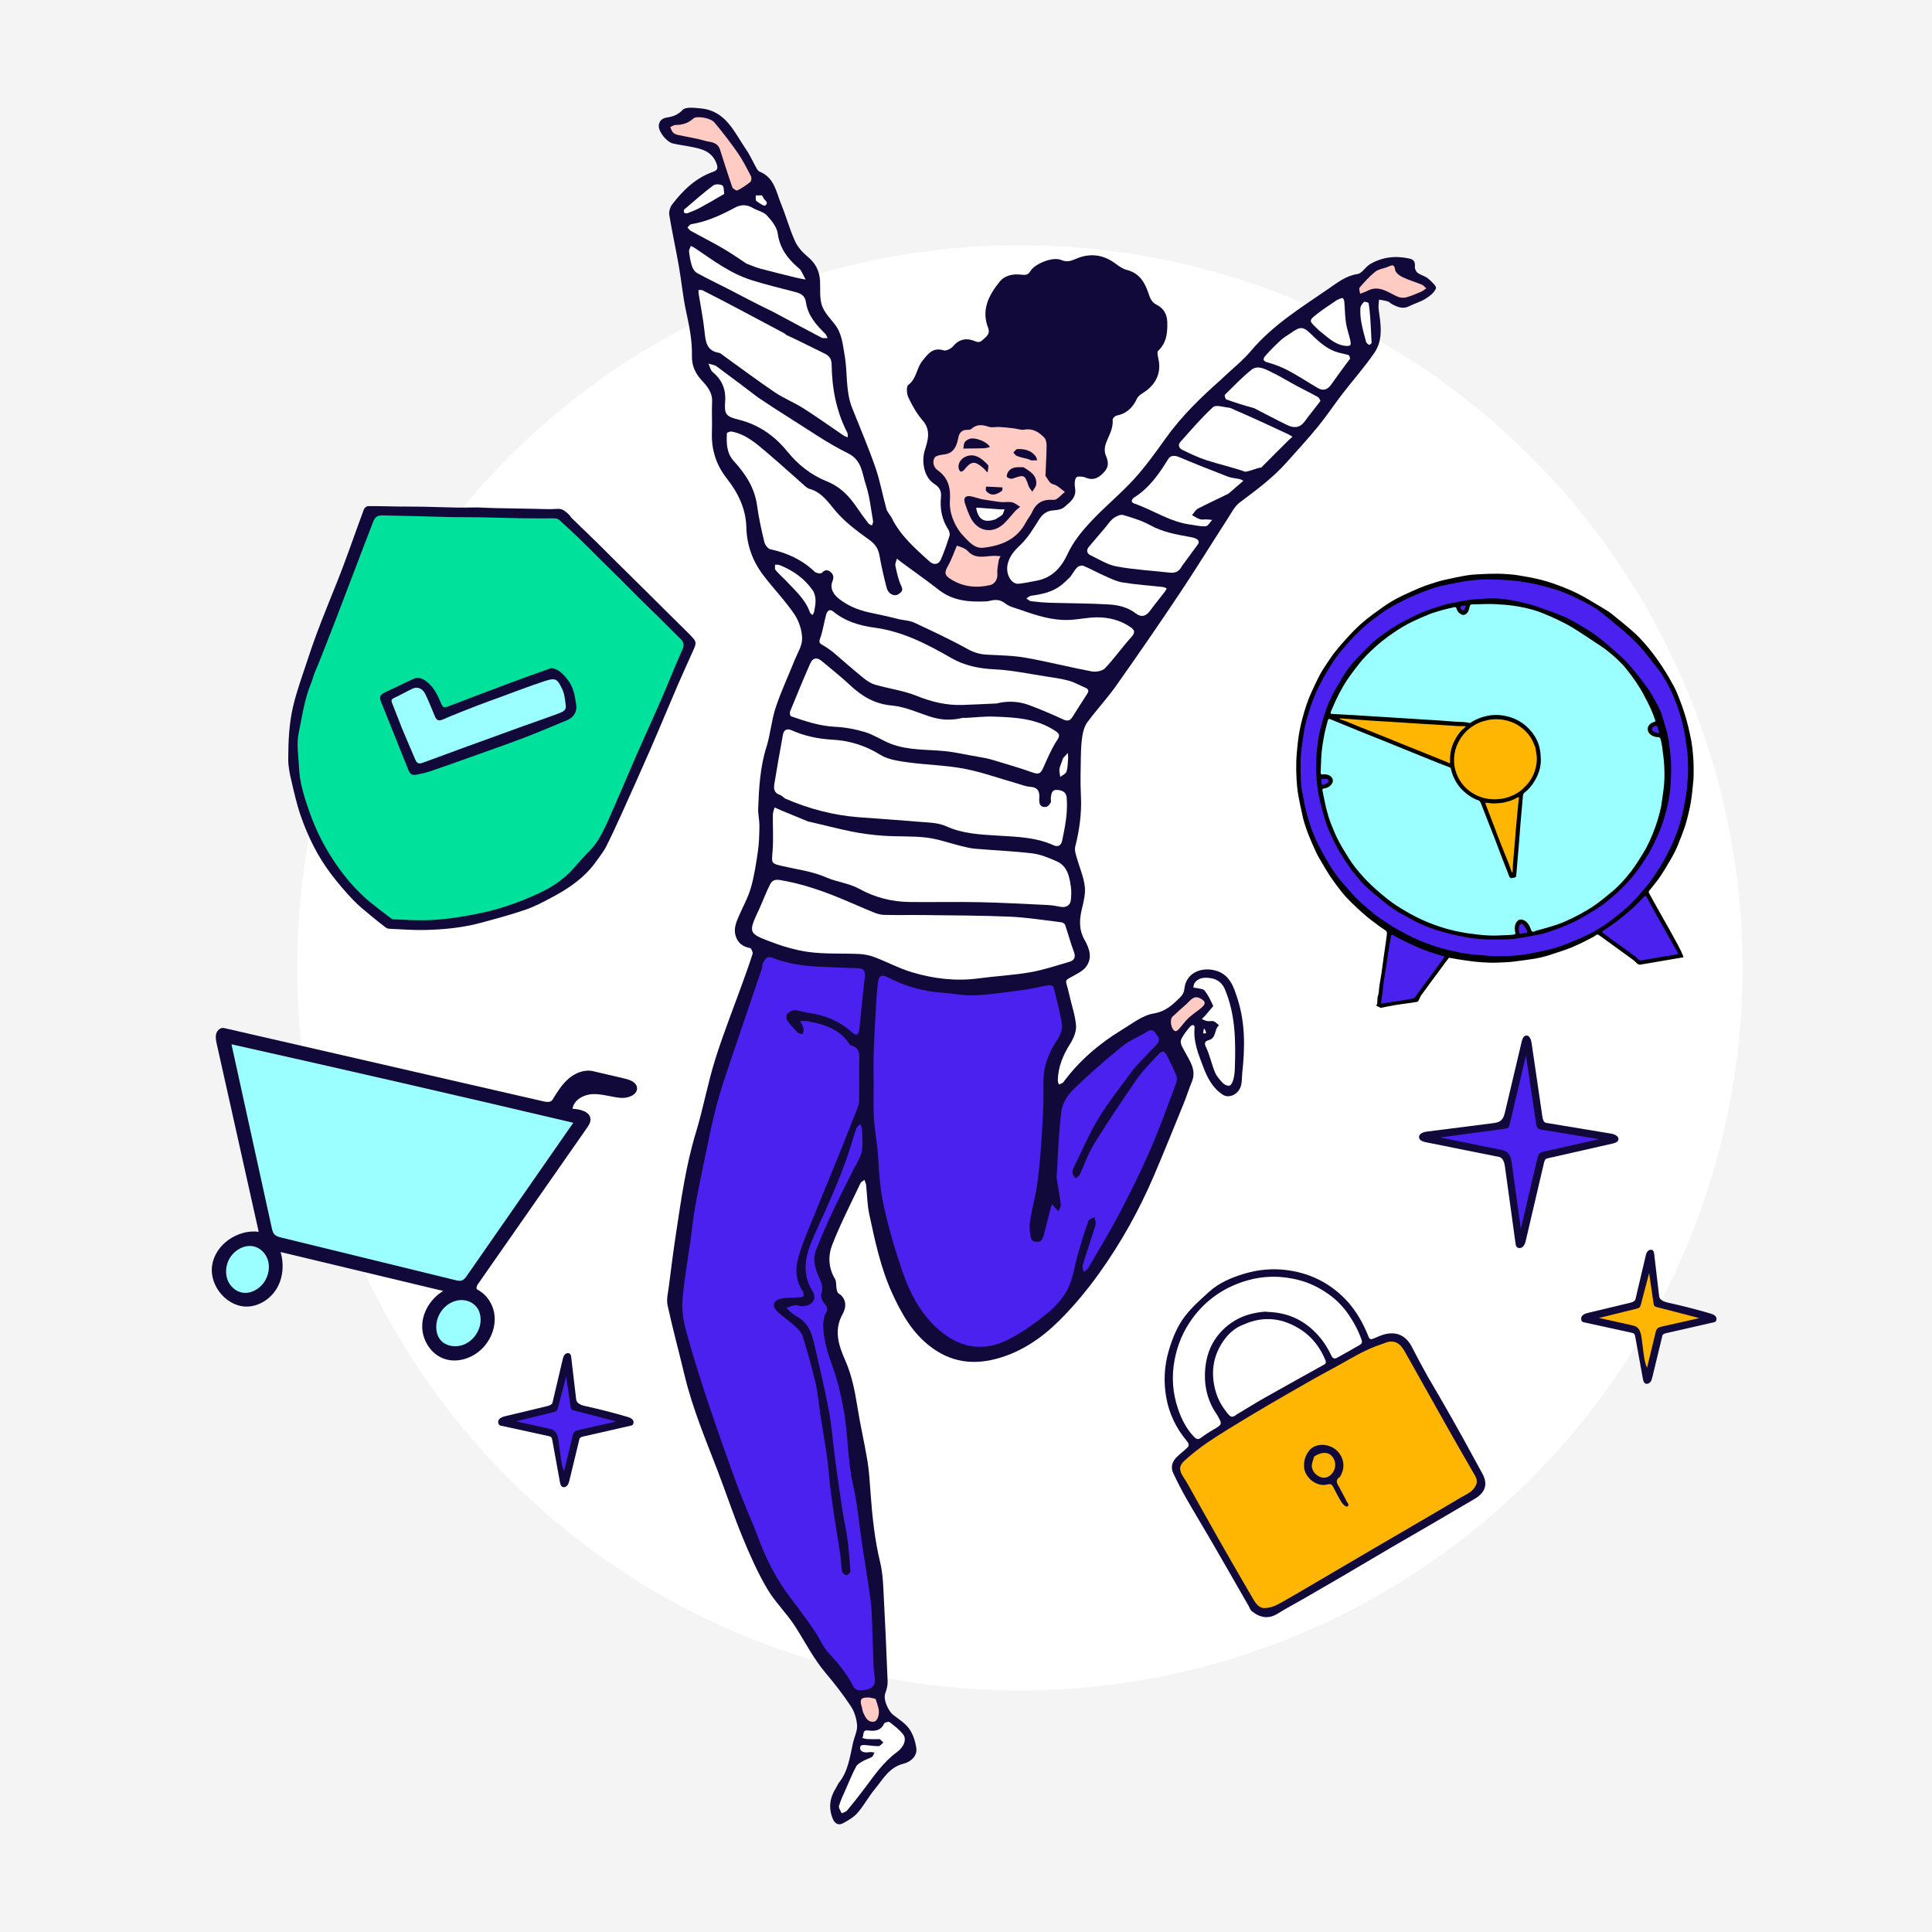 <?xml version="1.0" encoding="UTF-8"?>
<svg xmlns="http://www.w3.org/2000/svg" width="520" height="520" viewBox="0 0 520 520" fill="none">
  <path d="M0 0H520V520H0V0Z" fill="#F4F4F4"></path>
  <circle cx="274.5" cy="260.5" r="194.5" fill="white"></circle>
  <g clip-path="url(#clip0_1960_4047)">
    <path d="M128.652 136.582C130.302 136.641 131.872 136.727 133.438 136.761C136.788 136.835 140.138 136.887 143.49 136.94C145.677 136.973 147.876 137.121 150.051 136.964C151.472 136.863 152.219 137.682 153.079 138.455C153.403 138.745 153.604 139.167 153.915 139.472C156.204 141.705 158.514 143.911 160.799 146.147C162.53 147.842 164.226 149.57 165.947 151.276C168.748 154.052 171.557 156.818 174.361 159.591C176.11 161.322 177.846 163.066 179.595 164.8C181.48 166.67 183.38 168.524 185.261 170.397C185.791 170.924 186.297 171.476 186.782 172.042C187.5 172.887 187.149 173.771 186.782 174.605C185.36 177.831 183.867 181.025 182.473 184.26C179.959 190.098 177.538 195.972 174.999 201.798C172.415 207.731 169.753 213.63 167.088 219.529C165.827 222.32 164.534 225.099 163.156 227.834C162.576 228.983 161.771 230.025 161.018 231.081C160.34 232.036 159.649 232.991 158.875 233.866C155.966 237.147 152.348 239.507 148.518 241.543C146.211 242.769 143.873 244.02 141.411 244.861C137.454 246.213 133.401 247.294 129.361 248.388C124.543 249.694 119.587 250.171 114.621 250.304C111.333 250.39 108.036 250.119 104.745 249.977C104.406 249.962 104.03 249.793 103.752 249.583C102.5 248.631 101.254 247.67 100.054 246.653C98.339 245.199 96.544 243.807 95.005 242.184C92.926 239.987 90.946 237.677 89.117 235.268C85.521 230.536 82.915 225.237 80.968 219.656C79.889 216.563 79.167 213.334 78.421 210.134C77.986 208.273 77.576 206.351 77.579 204.459C77.588 199.669 77.773 194.891 78.88 190.172C79.932 185.683 81.548 181.398 82.97 177.036C85.228 170.105 88.019 163.395 90.724 156.637C93.302 150.189 95.52 143.597 97.944 137.084C98.089 136.699 98.672 136.225 99.058 136.222C101.692 136.194 104.326 136.29 106.96 136.327C109.264 136.357 111.568 136.339 113.872 136.382C116.873 136.44 119.874 136.561 122.878 136.61C124.775 136.641 126.672 136.591 128.649 136.576" fill="#12093B"></path>
    <path d="M442.908 338.137C443.025 337.635 443.158 337.105 443.516 336.732C443.873 336.36 444.533 336.221 444.9 336.584C445.135 336.815 445.184 337.17 445.224 337.496C445.668 341.285 446.116 345.078 446.56 348.867C446.686 349.945 447.978 350.401 449.039 350.635C452.809 351.46 456.55 352.419 460.251 353.503C460.831 353.672 461.457 353.876 461.809 354.368C462.16 354.861 462.024 355.721 461.435 355.856C457.096 356.845 452.759 357.837 448.42 358.826C448.012 358.918 447.534 359.079 447.436 359.485C446.538 363.191 445.644 366.9 444.746 370.606C444.626 371.099 444.496 371.613 444.169 372.002C443.839 372.39 443.25 372.605 442.809 372.35C442.399 372.112 442.276 371.589 442.192 371.124C441.505 367.344 440.817 363.561 440.129 359.781C440.076 359.498 440.015 359.196 439.808 358.995C439.626 358.82 439.364 358.758 439.114 358.703C434.805 357.76 430.5 356.821 426.191 355.878C425.525 355.733 425.386 354.744 425.805 354.205C426.225 353.666 426.94 353.475 427.607 353.315C431.314 352.425 435.024 351.534 438.732 350.647C439.339 350.502 440.055 350.253 440.197 349.646C441.101 345.811 442.004 341.972 442.908 338.137Z" fill="#12093B"></path>
    <path d="M151.429 365.957C151.546 365.455 151.679 364.925 152.037 364.553C152.394 364.18 153.054 364.041 153.421 364.405C153.656 364.636 153.705 364.99 153.745 365.317C154.189 369.106 154.637 372.898 155.081 376.687C155.207 377.765 156.499 378.221 157.56 378.455C161.33 379.281 165.071 380.239 168.772 381.323C169.352 381.493 169.978 381.696 170.33 382.189C170.681 382.682 170.545 383.541 169.956 383.677C165.617 384.666 161.28 385.657 156.941 386.646C156.533 386.739 156.055 386.899 155.957 387.306C155.059 391.011 154.165 394.72 153.267 398.426C153.147 398.919 153.017 399.434 152.69 399.822C152.36 400.21 151.771 400.426 151.33 400.17C150.92 399.933 150.797 399.409 150.713 398.944C150.026 395.164 149.338 391.381 148.65 387.601C148.597 387.318 148.536 387.016 148.329 386.816C148.147 386.64 147.885 386.579 147.635 386.523C143.326 385.58 139.021 384.641 134.712 383.698C134.046 383.553 133.907 382.565 134.326 382.026C134.746 381.486 135.461 381.295 136.128 381.135C139.835 380.245 143.545 379.355 147.253 378.468C147.86 378.323 148.576 378.073 148.718 377.466C149.621 373.631 150.525 369.793 151.429 365.957Z" fill="#12093B"></path>
    <path d="M383.776 307.433C382.983 307.272 382.021 306.937 381.935 306.136C381.827 305.153 383.101 304.685 384.084 304.562L401.708 302.322C402.492 302.223 403.321 302.103 403.935 301.604C404.654 301.019 404.907 300.052 405.119 299.152C406.603 292.874 408.086 286.596 409.573 280.318C409.737 279.631 410.042 278.808 410.742 278.719C411.64 278.605 412.087 279.757 412.219 280.65C413.194 287.307 414.172 293.968 415.146 300.625C415.245 301.293 415.483 302.109 416.149 302.22C421.972 303.185 427.792 304.149 433.615 305.113C434.571 305.27 435.817 305.831 435.583 306.77C435.426 307.399 434.682 307.648 434.047 307.79C428.159 309.124 422.274 310.458 416.386 311.795C415.88 311.909 415.674 312.506 415.557 313.012C413.937 319.93 412.321 326.849 410.702 333.768C410.557 334.387 410.394 335.044 409.946 335.5C409.499 335.955 408.669 336.1 408.244 335.626C408.009 335.367 407.954 335.001 407.904 334.655C406.958 327.777 406.008 320.898 405.061 314.019C404.913 312.934 404.549 311.61 403.472 311.391C396.909 310.073 390.342 308.754 383.779 307.436" fill="#12093B"></path>
    <path d="M84.614 181.275C84.29 182.224 84.015 183.191 83.636 184.116C81.896 188.351 81.32 192.874 80.388 197.303C79.744 200.369 80.351 203.449 80.475 206.523C80.644 210.75 81.949 214.721 83.328 218.649C84.879 223.057 86.948 227.24 89.496 231.171C91.89 234.868 94.647 238.293 97.867 241.281C100.146 243.398 102.719 245.197 105.174 247.122C105.39 247.292 105.698 247.427 105.966 247.436C108.85 247.544 111.737 247.738 114.621 247.68C117.113 247.627 119.617 247.396 122.088 247.039C125.108 246.601 128.121 246.072 131.088 245.372C135.952 244.223 140.612 242.483 145.156 240.376C148.632 238.765 151.703 236.664 154.276 233.839C154.954 233.093 155.608 232.326 156.274 231.571C157.869 229.757 159.75 228.115 160.993 226.085C162.64 223.396 163.856 220.429 165.139 217.53C167.347 212.54 169.444 207.497 171.634 202.497C173.756 197.658 175.974 192.858 178.077 188.012C179.993 183.601 181.745 179.122 183.706 174.732C184.258 173.494 183.978 172.748 183.126 171.92C181.393 170.231 179.7 168.497 177.976 166.797C175.949 164.797 173.898 162.82 171.875 160.817C170.265 159.222 168.686 157.595 167.076 155.996C165.166 154.099 163.239 152.219 161.323 150.325C159.575 148.594 157.857 146.832 156.086 145.125C154.294 143.397 152.465 141.709 150.624 140.033C150.346 139.78 149.924 139.577 149.554 139.546C148.687 139.475 147.814 139.531 146.941 139.528C144.597 139.515 142.256 139.528 139.912 139.481C136.196 139.414 132.479 139.29 128.759 139.226C126.378 139.183 123.997 139.226 121.616 139.179C118.054 139.109 114.491 138.979 110.929 138.89C108.335 138.825 105.738 138.81 103.147 138.72C101.704 138.671 101.001 139.001 100.458 140.387C98.968 144.188 97.528 148.011 96.069 151.825C94.138 156.877 92.22 161.936 90.283 166.988C89.308 169.529 88.306 172.061 87.312 174.6C86.464 176.768 85.613 178.937 84.611 181.281L84.614 181.275Z" fill="#00E19B"></path>
    <path d="M148.44 179.79C150.399 180.111 151.559 181.401 152.687 182.788C154.347 184.824 154.732 187.285 155.09 189.744C155.362 191.607 154.371 193.129 152.592 193.856C148.703 195.446 144.847 197.128 140.918 198.616C135.826 200.544 130.681 202.331 125.552 204.164C122.255 205.34 118.954 206.517 115.639 207.635C114.531 208.008 113.369 208.239 112.218 208.48C110.938 208.748 110.377 208.409 109.88 207.164C107.586 201.428 105.288 195.695 102.993 189.959C102.873 189.66 102.728 189.371 102.608 189.072C102.015 187.566 102.2 187.036 103.706 186.306C106.188 185.104 108.699 183.955 111.188 182.76C112.499 182.132 113.585 182.529 114.667 183.33C116.647 184.793 117.702 186.873 118.606 189.06C119.207 190.517 119.439 190.597 120.925 190.027C126.203 188.006 131.48 185.982 136.776 184.005C140.625 182.566 144.499 181.192 148.447 179.784" fill="#12093B"></path>
    <path d="M130.317 199.247C133.806 197.977 137.294 196.699 140.788 195.442C144.015 194.284 147.265 193.19 150.467 191.973C151.34 191.641 152.463 191.203 152.29 189.943C152.077 188.409 151.963 186.761 151.3 185.412C150.017 182.809 149.628 182.334 146.732 183.277C142.587 184.626 138.521 186.219 134.422 187.713C132.356 188.465 130.283 189.198 128.235 189.996C125.29 191.145 122.338 192.291 119.439 193.548C118.11 194.124 117.57 194.037 117.027 192.744C116.197 190.76 115.42 188.745 114.476 186.813C113.724 185.273 112.339 184.731 111.059 185.341C109.378 186.142 107.759 187.078 106.065 187.852C105.251 188.224 105.279 188.606 105.572 189.324C106.46 191.484 107.234 193.692 108.123 195.852C109.282 198.671 110.51 201.462 111.7 204.268C112.228 205.516 112.65 205.713 113.927 205.244C115.923 204.511 117.921 203.781 119.914 203.045C123.328 201.785 126.739 200.519 130.314 199.244L130.317 199.247Z" fill="#9CFFFF"></path>
    <path d="M384.288 370.531C385.898 373.258 387.437 375.892 388.951 378.541C390.552 381.347 392.15 384.157 393.713 386.982C395.472 390.154 397.174 393.361 398.935 396.531C400.61 399.544 399.703 401.768 396.918 403.416C392.893 405.794 388.856 408.154 384.815 410.508C381.287 412.562 377.74 414.586 374.214 416.647C369.924 419.158 365.652 421.709 361.362 424.222C357.837 426.286 354.302 428.329 350.761 430.368C348.501 431.671 346.178 432.876 343.973 434.265C341.391 435.888 339.084 435.414 336.885 433.621C336.512 433.319 336.361 432.746 336.105 432.3C332.755 426.468 329.421 420.627 326.05 414.811C323.835 410.991 321.522 407.224 319.339 403.389C318.055 401.134 316.868 398.817 315.77 396.467C315.017 394.859 315.502 393.352 316.754 392.138C317.667 391.254 318.682 390.478 319.598 389.597C320.335 388.888 319.69 388.164 319.305 387.696C316.526 384.314 314.678 380.482 313.91 376.2C313.133 371.887 313.355 367.608 314.623 363.357C315.61 360.048 316.905 356.869 318.99 354.18C320.822 351.817 323.117 349.793 325.341 347.766C328.061 345.283 331.386 343.869 334.89 342.822C338.671 341.691 342.529 341.349 346.416 341.854C350.391 342.372 354.173 343.684 357.519 345.884C359.94 347.48 362.096 349.433 363.916 351.786C365.887 354.34 367.309 357.128 368.475 360.088C368.552 360.282 369.021 360.51 369.212 360.446C370.418 360.03 371.559 359.38 372.79 359.093C375.926 358.363 378.415 359.423 380.035 362.587C381.385 365.227 382.81 367.827 384.288 370.528M334.6 356.552C332.283 357.402 330.538 359.087 329.221 361.006C326.315 365.233 325.806 369.958 327.305 374.841C327.901 376.782 328.9 378.538 330.192 380.161C331.262 381.501 331.611 381.695 332.931 380.657C333.104 380.522 333.31 380.435 333.502 380.321C335.812 378.941 338.091 377.512 340.432 376.187C345.543 373.298 350.684 370.461 355.814 367.599C356.393 367.275 357.143 367.069 356.748 366.114C355.339 362.707 353.17 359.833 350.092 357.855C345.296 354.774 340.151 354.023 334.603 356.552H334.6Z" fill="#12093B"></path>
    <path d="M397.443 399.236C397.659 398.047 397.02 397.172 396.456 396.208C393.97 391.957 391.539 387.675 389.118 383.387C385.454 376.896 381.818 370.39 378.169 363.893C377.262 362.279 376.158 360.89 374.051 361.099C373.339 361.17 372.66 361.533 371.96 361.752C367.189 363.24 363.053 366.016 358.698 368.335C354.71 370.461 350.796 372.722 346.875 374.974C343.171 377.099 339.479 379.256 335.821 381.465C332.277 383.606 328.727 385.75 325.288 388.054C323.062 389.545 320.94 391.227 318.941 393.014C317.269 394.505 317.291 395.694 318.515 397.57C318.919 398.189 319.323 398.811 319.684 399.452C322.506 404.476 325.291 409.522 328.141 414.531C331.102 419.741 334.109 424.925 337.126 430.104C337.888 431.413 338.73 432.876 340.457 432.817C341.663 432.777 342.961 432.368 344.029 431.779C347.832 429.685 351.56 427.448 355.308 425.252C360.107 422.442 364.9 419.62 369.699 416.811C373.798 414.411 377.907 412.03 382.006 409.633C385.725 407.458 389.454 405.296 393.146 403.075C394.741 402.117 396.684 401.507 397.446 399.236" fill="#FFB602"></path>
    <path d="M340.466 353.039C341.234 353.095 342.002 353.135 342.767 353.209C347.609 353.689 351.563 355.803 354.817 359.444C356.319 361.126 357.454 362.962 358.392 364.964C358.728 365.682 359.249 365.79 359.888 365.436C361.942 364.293 363.999 363.15 366.032 361.964C366.51 361.684 366.704 361.286 366.467 360.615C365.619 358.199 364.465 355.994 363.003 353.865C361.541 351.733 359.802 349.925 357.766 348.459C355.265 346.66 352.507 345.261 349.466 344.494C344.799 343.317 340.155 343.314 335.537 344.676C329.532 346.447 324.588 349.839 320.915 354.882C318.475 358.233 316.88 361.995 316.119 366.153C315.301 370.602 315.622 374.902 317.038 379.116C317.932 381.775 319.166 384.307 321.1 386.43C322.053 387.474 322.448 387.566 323.317 386.919C324.24 386.232 325.202 385.589 326.198 385.013C329.02 383.383 329.029 383.401 327.731 381.082C327.694 381.017 327.672 380.946 327.629 380.888C324.856 376.985 323.928 372.542 324.437 367.919C324.97 363.091 327.182 359.071 331.269 356.145C334.007 354.185 337.03 353.326 340.463 353.033" fill="white"></path>
    <path d="M362.334 403.841C362.531 404.476 363.46 405.067 362.553 405.514C362.303 405.637 361.427 404.892 361.106 404.38C360.237 402.985 359.49 401.506 358.738 400.043C358.272 399.137 357.448 399.535 356.884 399.627C354.049 400.089 351.107 397.471 350.99 394.806C350.913 393.075 351.397 391.571 352.458 390.324C353.818 388.722 356.455 388.466 358.55 389.535C360.998 390.786 362.204 393.731 361.261 396.205C361.079 396.679 360.918 397.277 360.548 397.545C359.222 398.509 359.956 399.384 360.496 400.348C361.119 401.463 361.671 402.621 362.334 403.844" fill="#12093B"></path>
    <path d="M353.704 392.04C353.482 392.893 353.053 393.75 353.078 394.594C353.121 396.18 354.601 397.502 356.02 397.714C357.383 397.917 358.781 396.793 359.237 395.262C359.644 393.904 359.141 392.32 358.053 391.525C357.01 390.764 355.348 390.903 353.707 392.04H353.704Z" fill="#FFB602"></path>
    <path d="M389.991 257.783C389.642 258.239 389.288 258.689 388.945 259.148C388.264 260.063 387.588 260.984 386.913 261.899C386.253 262.792 385.589 263.683 384.932 264.579C384.084 265.734 383.239 266.886 382.397 268.048C382.326 268.146 382.295 268.279 382.246 268.396L381.654 269.557C381.586 269.681 378.866 270.038 378.6 270.075C377.521 270.241 376.432 270.358 375.359 270.543C374.1 270.759 372.854 271.027 371.599 271.27L370.251 270.571C370.526 270.518 370.671 270.417 370.677 270.109C370.686 269.579 370.739 269.049 370.772 268.519C370.776 268.461 370.757 268.396 370.779 268.347C371.183 267.361 371.109 266.301 371.275 265.282C371.454 264.203 371.651 263.131 371.812 262.05C372.034 260.531 372.225 259.01 372.438 257.488C372.703 255.602 372.975 253.72 373.246 251.835C373.246 251.819 373.237 251.804 373.24 251.789C373.397 250.757 373.286 250.652 372.407 250.094C371.463 249.491 370.587 248.779 369.687 248.107C369.166 247.719 368.632 247.343 368.135 246.924C367.188 246.12 366.245 245.316 365.341 244.466C364.283 243.471 363.241 242.452 362.244 241.395C361.581 240.689 360.986 239.916 360.403 239.143C359.549 238.009 358.694 236.876 357.905 235.696C357.198 234.636 356.572 233.524 355.928 232.424C355.376 231.482 354.793 230.554 354.321 229.572C353.614 228.102 352.964 226.602 352.35 225.093C351.881 223.937 351.477 222.754 351.095 221.568C350.848 220.804 350.672 220.016 350.502 219.23C350.111 217.397 349.694 215.564 349.386 213.716C349.161 212.364 349.034 210.987 348.963 209.616C348.88 208.032 348.846 206.44 348.899 204.856C348.954 203.258 349.121 201.662 349.284 200.069C349.522 197.765 349.975 195.501 350.573 193.264C351.215 190.865 351.971 188.502 353.01 186.241C353.701 184.737 354.404 183.24 355.157 181.765C355.57 180.954 356.063 180.184 356.569 179.43C357.458 178.099 358.312 176.737 359.305 175.486C360.545 173.922 361.865 172.415 363.231 170.958C364.437 169.673 365.693 168.413 367.044 167.283C368.62 165.961 370.307 164.766 371.978 163.559C373.706 162.308 375.544 161.233 377.468 160.318C379.122 159.532 380.79 158.771 382.487 158.078C383.723 157.573 385.01 157.179 386.286 156.769C387.159 156.489 388.045 156.23 388.939 156.039C390.984 155.598 393.029 155.133 395.095 154.819C396.613 154.588 398.161 154.569 399.7 154.48C400.53 154.434 401.366 154.428 402.198 154.425C403.037 154.425 403.882 154.409 404.718 154.468C406.017 154.557 407.321 154.628 408.601 154.841C410.656 155.179 412.716 155.543 414.736 156.048C417.271 156.683 419.717 157.604 422.135 158.611C424.032 159.403 425.843 160.346 427.604 161.387C428.81 162.098 430.016 162.81 431.209 163.543C432.082 164.079 432.986 164.587 433.785 165.222C435.574 166.636 437.316 168.109 439.059 169.578C440.835 171.078 442.396 172.8 443.858 174.59C445.141 176.158 446.322 177.818 447.439 179.51C448.522 181.152 449.512 182.861 450.452 184.586C451.048 185.677 451.516 186.838 451.97 187.997C452.494 189.334 452.972 190.689 453.41 192.057C453.783 193.224 454.101 194.413 454.391 195.606C454.715 196.936 455.023 198.273 455.258 199.623C455.461 200.79 455.575 201.976 455.68 203.156C455.773 204.194 455.831 205.242 455.841 206.283C455.853 207.598 455.871 208.92 455.76 210.229C455.594 212.17 455.375 214.113 455.07 216.039C454.838 217.49 454.456 218.919 454.11 220.349C453.938 221.069 453.694 221.772 453.487 222.53M453.487 222.53C452.837 224.289 452.217 226.014 451.507 227.702C451.069 228.746 450.56 229.763 449.996 230.745C449 232.48 447.985 234.205 446.881 235.871C446.103 237.045 445.172 238.117 444.308 239.232C444.154 239.433 443.951 239.602 443.833 239.818C443.759 239.953 443.738 240.19 443.809 240.32C444.345 241.336 444.907 242.338 445.468 243.339C446.838 245.772 448.216 248.2 449.583 250.637C450.283 251.887 450.971 253.144 451.646 254.407C452.001 255.073 452.303 255.766 452.664 256.428C452.713 256.52 452.642 256.77 452.793 256.745L453.12 257.654L442.924 259.392L441.576 259.623C441.246 259.678 440.906 259.579 440.66 259.351L439.969 258.711C439.898 258.64 439.833 258.557 439.75 258.498C438.408 257.519 437.063 256.539 435.719 255.562C434.038 254.342 432.354 253.129 430.673 251.909C430 251.419 430.003 251.413 429.291 251.866C429.208 251.918 429.146 252.01 429.06 252.054C426.41 253.44 423.764 254.842 420.908 255.778C419.35 256.289 417.799 256.828 416.232 257.306C415.393 257.562 414.002 257.882 413.135 258.018C411.232 258.316 409.326 258.584 407.414 258.815C406.59 258.914 405.761 258.973 404.934 259.01C403.552 259.071 402.158 259.148 400.773 259.099C399.484 259.053 398.192 258.973 396.912 258.831C395.401 258.661 393.895 258.424 392.393 258.193C391.622 258.076 390.861 257.91 390.003 257.78" fill="black"></path>
    <path d="M373.57 256.758C373.378 258.079 373.193 259.401 372.99 260.719C372.796 261.982 372.567 263.236 372.391 264.502C372.256 265.475 372.194 266.458 372.074 267.435C371.978 268.208 371.846 268.978 371.725 269.751C371.682 270.022 371.731 270.133 372.055 270.081C373.662 269.822 375.275 269.594 376.885 269.342C378.017 269.163 379.146 268.975 380.272 268.753C380.491 268.71 380.735 268.55 380.873 268.371C381.367 267.73 381.814 267.053 382.289 266.4C383.014 265.402 383.748 264.413 384.479 263.421C385.031 262.675 385.586 261.936 386.138 261.194C386.882 260.189 387.622 259.185 388.356 258.178C388.529 257.94 388.677 257.688 388.834 257.444C388.547 257.361 388.26 257.281 387.976 257.198C385.731 256.53 383.495 255.846 381.358 254.872C380.025 254.265 378.696 253.646 377.382 252.996C376.552 252.586 375.75 252.115 374.936 251.672C374.665 251.524 374.439 251.647 374.384 251.964C374.298 252.482 374.202 252.996 374.119 253.514C373.946 254.576 373.776 255.642 373.57 256.761" fill="#4A21EF"></path>
    <path d="M446.144 246.771C446.06 246.641 445.965 246.515 445.891 246.376C444.984 244.722 444.08 243.068 443.174 241.417C442.979 241.062 442.779 241.047 442.495 241.343C441.983 241.882 441.471 242.424 440.95 242.957C439.099 244.845 437.06 246.521 434.963 248.117C433.837 248.973 432.635 249.731 431.466 250.532C431.182 250.726 431.173 250.911 431.456 251.12C432.388 251.807 433.313 252.497 434.251 253.175C436.166 254.564 438.091 255.945 440.003 257.334C440.24 257.506 440.447 257.722 440.669 257.916C440.987 258.196 441.209 258.588 441.773 258.486C444.929 257.928 448.087 257.402 451.245 256.863C451.702 256.786 451.726 256.705 451.495 256.296C450.382 254.336 449.274 252.377 448.164 250.415C447.495 249.232 446.825 248.046 446.141 246.774L446.144 246.771Z" fill="#4A21EF"></path>
    <path d="M360.455 236.562C362.001 238.318 363.469 240.154 365.113 241.811C366.609 243.318 368.271 244.664 369.912 246.022C370.803 246.762 371.787 247.399 372.753 248.043C373.777 248.727 374.81 249.402 375.88 250.012C377.194 250.76 378.533 251.463 379.887 252.134C382.036 253.203 384.285 254.041 386.564 254.786C387.684 255.15 388.822 255.458 389.969 255.723C391.447 256.068 392.927 256.419 394.426 256.632C396.363 256.906 398.312 257.081 400.265 257.229C401.674 257.334 403.096 257.346 404.512 257.349C405.526 257.349 406.541 257.288 407.553 257.208C408.629 257.118 409.712 257.029 410.773 256.841C412.515 256.53 414.246 256.148 415.976 255.778C416.824 255.597 417.675 255.415 418.499 255.156C419.69 254.78 420.868 254.364 422.031 253.905C423.526 253.314 425.016 252.707 426.472 252.026C428.686 250.991 430.787 249.744 432.789 248.342C433.791 247.64 434.744 246.869 435.694 246.096C436.604 245.354 437.514 244.602 438.359 243.792C439.327 242.862 440.253 241.885 441.147 240.881C442.193 239.704 443.266 238.533 444.179 237.255C445.41 235.539 446.554 233.762 447.63 231.944C448.463 230.539 449.163 229.055 449.866 227.579C451.174 224.825 452.167 221.951 452.849 218.981C453.265 217.161 453.617 215.318 453.888 213.47C454.117 211.917 454.212 210.343 454.308 208.775C454.373 207.722 454.354 206.659 454.329 205.602C454.305 204.543 454.274 203.48 454.157 202.429C453.996 201.006 453.749 199.592 453.537 198.175C453.241 196.2 452.781 194.263 452.173 192.359C451.887 191.466 451.664 190.548 451.328 189.676C450.795 188.299 450.249 186.922 449.598 185.594C448.932 184.232 448.185 182.905 447.383 181.62C446.813 180.708 446.104 179.88 445.437 179.029C444.207 177.461 443.001 175.866 441.702 174.356C440.789 173.29 439.762 172.317 438.738 171.353C437.779 170.45 436.77 169.6 435.759 168.759C434.093 167.373 432.428 165.989 430.728 164.646C429.109 163.365 427.252 162.456 425.42 161.535C423.779 160.712 422.108 159.933 420.399 159.274C418.878 158.689 417.293 158.254 415.717 157.823C414.406 157.466 413.077 157.157 411.738 156.917C410.128 156.631 408.509 156.369 406.883 156.224C404.95 156.052 403.003 155.984 401.063 155.941C399.891 155.913 398.716 155.984 397.544 156.07C396.437 156.153 395.33 156.27 394.232 156.449C392.76 156.689 391.302 156.994 389.837 157.284C389.127 157.422 388.418 157.57 387.711 157.743C387.153 157.878 386.595 158.029 386.049 158.214C385.047 158.553 384.041 158.892 383.057 159.286C381.564 159.884 380.062 160.469 378.619 161.171C376.882 162.016 375.161 162.906 373.517 163.913C372.046 164.816 370.664 165.875 369.286 166.923C368.253 167.711 367.25 168.552 366.303 169.443C365.19 170.49 364.117 171.584 363.099 172.724C361.958 174.002 360.838 175.308 359.82 176.682C358.861 177.976 358.003 179.353 357.174 180.736C356.418 181.996 355.724 183.296 355.058 184.608C354.034 186.62 353.213 188.721 352.526 190.868C351.866 192.935 351.233 195.011 350.925 197.168C350.669 198.954 350.351 200.735 350.188 202.528C350.046 204.093 350.04 205.673 350.052 207.244C350.064 208.741 350.077 210.251 350.271 211.73C350.515 213.599 350.919 215.448 351.301 217.296C351.511 218.313 351.795 219.314 352.094 220.309C352.452 221.495 352.803 222.69 353.266 223.839C353.852 225.296 354.49 226.738 355.212 228.133C356.06 229.769 357.007 231.353 357.939 232.942C358.33 233.614 358.778 234.255 359.228 234.892C359.613 235.437 360.042 235.952 360.468 236.571" fill="#4A21EF"></path>
    <path d="M376.444 245.566C375.461 244.897 374.474 244.287 373.558 243.585C372.336 242.651 371.158 241.66 369.983 240.668C369.07 239.897 368.157 239.121 367.306 238.283C366.559 237.55 365.881 236.746 365.214 235.939C364.456 235.018 363.694 234.091 363.022 233.102C362.013 231.614 361.014 230.114 360.135 228.546C359.24 226.944 358.457 225.277 357.704 223.601C357.254 222.597 356.93 221.534 356.597 220.484C356.251 219.387 355.958 218.272 355.65 217.163C355.53 216.732 355.428 216.294 355.332 215.857C355.138 214.939 354.916 214.027 354.774 213.1C354.592 211.898 354.41 210.688 354.348 209.474C354.247 207.49 354.191 205.503 354.321 203.51C354.472 201.2 354.756 198.917 355.268 196.668C355.595 195.233 356.014 193.815 356.449 192.408C357.087 190.344 357.895 188.338 358.929 186.441C359.758 184.916 360.671 183.434 361.553 181.94C362.525 180.289 363.725 178.807 365.02 177.405C366.266 176.059 367.546 174.738 368.863 173.459C369.61 172.735 370.424 172.07 371.266 171.454C372.675 170.428 374.088 169.393 375.578 168.49C377.157 167.535 378.81 166.703 380.46 165.878C381.586 165.314 382.755 164.831 383.924 164.362C384.707 164.048 385.528 163.823 386.333 163.558C387.138 163.296 387.943 163.028 388.754 162.776C389.124 162.662 389.5 162.563 389.88 162.489C391.721 162.138 393.556 161.744 395.41 161.47C396.711 161.276 398.041 161.266 399.355 161.149C401.989 160.915 404.604 161.128 407.189 161.608C409.446 162.027 411.676 162.585 413.863 163.327C416.522 164.23 419.174 165.145 421.722 166.325C422.882 166.864 424.001 167.495 425.099 168.154C426.608 169.06 428.125 169.966 429.547 170.998C430.932 172.002 432.209 173.157 433.519 174.263C434.503 175.092 435.493 175.917 436.422 176.808C437.338 177.686 438.235 178.598 439.043 179.574C440.487 181.318 441.903 183.089 443.244 184.91C444.031 185.979 444.697 187.143 445.348 188.301C445.934 189.342 446.474 190.415 446.949 191.508C447.297 192.309 447.516 193.165 447.772 194.003C448.08 195.001 448.37 196.006 448.657 197.007C448.716 197.213 448.725 197.429 448.771 197.641C448.91 198.288 449.092 198.929 449.185 199.582C449.342 200.682 449.447 201.788 449.57 202.891C449.62 203.322 449.675 203.75 449.694 204.181C449.74 205.291 449.817 206.406 449.789 207.515C449.746 209.194 449.694 210.879 449.524 212.548C449.317 214.578 448.904 216.581 448.377 218.558C447.846 220.545 447.232 222.502 446.384 224.375C445.635 226.029 444.91 227.705 444.003 229.27C442.982 231.035 441.844 232.744 440.626 234.38C438.923 236.669 436.968 238.748 434.836 240.649C433.177 242.128 431.462 243.548 429.562 244.715C427.884 245.747 426.21 246.792 424.47 247.71C423.054 248.455 421.559 249.056 420.075 249.66C418.918 250.131 417.731 250.519 416.547 250.92C415.973 251.114 415.387 251.289 414.795 251.403C412.592 251.828 410.393 252.284 408.179 252.608C406.812 252.808 405.412 252.848 404.027 252.857C402.075 252.87 400.113 252.882 398.17 252.725C396.363 252.577 394.555 252.287 392.776 251.921C390.836 251.517 388.905 251.021 387.011 250.439C384.698 249.728 382.453 248.819 380.318 247.667C379.097 247.007 377.891 246.323 376.676 245.652C376.614 245.618 376.54 245.606 376.444 245.566ZM411.007 250.427C410.68 249.931 410.39 249.404 410.017 248.945C409.595 248.424 409.16 248.548 408.925 249.182C408.706 249.768 408.749 250.362 408.864 250.95C408.919 251.234 409.092 251.403 409.443 251.311C409.826 251.209 410.224 251.141 410.622 251.111C411.035 251.077 411.155 250.898 411.007 250.43M444.725 195.818C444.521 196.341 444.574 196.643 445.039 196.899C445.394 197.093 445.817 197.161 446.208 197.293C446.606 197.429 446.563 197.176 446.501 196.948C446.384 196.526 446.227 196.117 446.11 195.695C446.017 195.371 445.777 195.226 445.468 195.371C445.224 195.485 444.999 195.633 444.728 195.821M356.93 209.616C356.554 209.616 356.174 209.609 355.798 209.631C355.733 209.634 355.622 209.77 355.625 209.84C355.641 210.226 355.659 210.614 355.736 210.993C355.758 211.097 355.999 211.261 356.088 211.233C356.47 211.116 356.881 211.002 357.192 210.768C357.861 210.266 357.726 209.877 356.933 209.616M394.053 164.261C394.195 163.946 394.343 163.635 394.478 163.318C394.518 163.226 394.528 163.118 394.549 163.019C394.438 163.004 394.324 162.97 394.213 162.979C393.945 163.004 393.67 163.028 393.411 163.096C393.282 163.13 393.093 163.244 393.072 163.352C392.982 163.789 393.565 164.362 394.053 164.261Z" fill="black"></path>
    <path d="M413.222 201.086C413.12 200.849 413.006 200.618 412.916 200.374C412.238 198.545 411.084 197.057 409.554 195.871C408.305 194.903 406.905 194.235 405.347 193.884C404.052 193.591 402.75 193.492 401.443 193.64C400.789 193.714 400.144 193.905 399.5 194.053C398.204 194.349 397.051 194.968 395.983 195.723C394.481 196.786 393.334 198.163 392.498 199.814C391.598 201.591 391.246 203.473 391.388 205.436C391.465 206.532 391.752 207.601 392.19 208.633C393.146 210.888 394.722 212.601 396.838 213.766C398.537 214.702 400.385 215.164 402.368 215.13C403.58 215.109 404.761 214.958 405.893 214.585C407.349 214.104 408.709 213.387 409.838 212.333C410.514 211.705 411.177 211.033 411.701 210.281C412.497 209.139 413.086 207.872 413.376 206.492C413.604 205.417 413.74 204.333 413.586 203.233C413.49 202.546 413.354 201.862 413.225 201.089" fill="#FFB602"></path>
    <path d="M389.645 205.195C389.75 205.245 389.867 205.278 389.96 205.343C390.24 205.54 390.29 205.402 390.29 205.14C390.29 204.635 390.281 204.126 390.311 203.621C390.463 201.117 391.459 198.948 392.995 197.01C393.359 196.551 393.846 196.188 394.278 195.784C394.355 195.713 394.441 195.652 394.525 195.587C394.404 195.535 394.287 195.439 394.167 195.436C393.615 195.421 393.06 195.458 392.511 195.427C390.919 195.338 389.331 195.227 387.742 195.125C385.463 194.983 383.184 194.845 380.907 194.703C378.643 194.561 376.38 194.416 374.116 194.275C371.981 194.139 369.844 194.019 367.713 193.871C365.427 193.711 363.142 193.523 360.856 193.351C360.754 193.344 360.653 193.369 360.548 193.378C360.64 193.468 360.717 193.6 360.829 193.64C361.242 193.794 361.674 193.899 362.081 194.062C363.546 194.651 365.005 195.264 366.47 195.855C368.413 196.638 370.362 197.402 372.302 198.184C374.205 198.951 376.102 199.74 378.008 200.51C379.951 201.295 381.897 202.062 383.841 202.842C385.759 203.612 387.674 204.385 389.645 205.195Z" fill="#FFB602"></path>
    <path d="M408.395 214.637C407.358 215.315 406.186 215.651 405.008 215.946C404.385 216.104 403.728 216.119 403.083 216.196C402.143 216.307 401.211 216.224 400.28 216.07C400.126 216.045 399.962 216.07 399.802 216.07C399.833 216.227 399.842 216.393 399.897 216.541C400.678 218.59 401.467 220.635 402.251 222.684C402.602 223.602 402.932 224.526 403.287 225.444C403.771 226.691 404.265 227.936 404.761 229.18C405.184 230.234 405.628 231.278 406.038 232.338C406.316 233.056 406.541 233.795 406.797 234.522C406.837 234.636 406.927 234.732 406.994 234.836C407.047 234.704 407.139 234.575 407.149 234.442C407.176 233.878 407.152 233.315 407.198 232.754C407.349 230.89 407.528 229.026 407.685 227.163C407.806 225.752 407.901 224.341 408.021 222.93C408.173 221.196 408.336 219.461 408.503 217.73C408.601 216.723 408.718 215.718 408.823 214.714C408.83 214.659 408.823 214.603 408.823 214.548C408.709 214.576 408.598 214.6 408.395 214.643" fill="#FFB602"></path>
    <path d="M150.883 391.939C151.059 393.31 151.241 394.705 151.827 395.956C152.586 392.826 153.345 389.696 154.103 386.566C154.208 386.132 154.329 385.67 154.652 385.362C154.958 385.069 155.393 384.965 155.806 384.872C159.168 384.111 162.53 383.353 165.892 382.593C162.086 381.607 158.283 380.621 154.477 379.635C154.254 379.577 154.02 379.512 153.857 379.352C153.662 379.155 153.613 378.862 153.573 378.588C153.178 375.883 152.786 373.178 152.392 370.474C151.658 373.265 150.923 376.059 150.189 378.85C150.106 379.161 150.017 379.487 149.782 379.712C149.563 379.922 149.255 380.002 148.959 380.076C145.6 380.901 142.241 381.73 138.882 382.556C141.785 383.196 144.69 383.834 147.592 384.475C148.058 384.576 148.533 384.684 148.937 384.937C149.986 385.59 150.242 386.979 150.399 388.202C150.559 389.45 150.717 390.694 150.877 391.942L150.883 391.939Z" fill="#4A21EF"></path>
    <path d="M414.474 310.375C414.773 310.132 415.165 310.039 415.541 309.956C420.479 308.838 425.417 307.717 430.355 306.598C425.204 305.751 420.053 304.904 414.903 304.057C414.588 304.004 414.261 303.946 414.008 303.752C413.62 303.453 413.518 302.917 413.447 302.433C412.534 296.334 411.618 290.231 410.705 284.132C410.489 285.05 410.27 285.968 410.054 286.886L406.328 302.655C406.26 302.942 406.183 303.244 405.977 303.453C405.73 303.703 405.354 303.761 405.005 303.807C399.191 304.587 393.38 305.366 387.566 306.145C392.912 307.224 398.257 308.299 403.602 309.377C404.33 309.525 405.091 309.685 405.665 310.156C406.541 310.874 406.757 312.106 406.911 313.231C407.719 319.053 408.524 324.875 409.332 330.697C410.807 324.416 412.284 318.135 413.758 311.857C413.885 311.315 414.039 310.729 414.474 310.378V310.375Z" fill="#4A21EF"></path>
    <path d="M442.359 364.115C442.535 365.486 442.717 366.881 443.303 368.132C444.061 365.002 444.82 361.872 445.579 358.742C445.684 358.308 445.804 357.846 446.128 357.538C446.433 357.245 446.868 357.14 447.281 357.048C450.643 356.287 454.005 355.529 457.367 354.768C453.561 353.783 449.758 352.797 445.952 351.811C445.73 351.752 445.496 351.688 445.332 351.528C445.138 351.33 445.089 351.038 445.048 350.764C444.654 348.059 444.262 345.354 443.867 342.649C443.133 345.44 442.399 348.234 441.665 351.025C441.582 351.337 441.492 351.663 441.258 351.888C441.039 352.097 440.73 352.178 440.434 352.251C437.076 353.077 433.717 353.906 430.358 354.731C433.26 355.372 436.166 356.01 439.068 356.651C439.534 356.752 440.009 356.86 440.413 357.113C441.461 357.766 441.717 359.155 441.875 360.378C442.035 361.626 442.192 362.87 442.353 364.118L442.359 364.115Z" fill="#FFB602"></path>
    <path d="M447.14 216.803C447.149 216.714 447.158 216.624 447.171 216.535C447.427 214.634 447.772 212.74 447.914 210.83C448.037 209.185 448.009 207.515 447.914 205.867C447.815 204.191 447.571 202.525 447.349 200.858C447.257 200.159 447.09 199.463 446.89 198.785C446.837 198.612 446.535 198.391 446.356 198.397C445.739 198.424 445.178 198.246 444.66 197.978C443.744 197.503 443.272 196.579 443.58 195.67C443.802 195.017 444.305 194.672 444.913 194.411C445.166 194.3 445.705 194.358 445.499 193.804C445.116 192.778 444.755 191.737 444.302 190.742C443.747 189.528 443.121 188.345 442.498 187.162C441.196 184.694 439.602 182.424 437.874 180.231C436.351 178.299 434.528 176.685 432.628 175.16C431.527 174.276 430.309 173.531 429.13 172.745C427.57 171.704 426.006 170.669 424.427 169.658C423.523 169.082 422.607 168.518 421.66 168.022C420.241 167.283 418.807 166.562 417.342 165.928C415.859 165.284 414.36 164.649 412.808 164.2C411.069 163.697 409.283 163.315 407.491 163.054C405.668 162.786 403.818 162.668 401.973 162.585C400.56 162.524 399.145 162.616 397.729 162.638C397.319 162.644 396.912 162.665 396.505 162.656C395.829 162.641 395.619 162.819 395.499 163.469C395.428 163.845 395.345 164.24 395.163 164.563C394.7 165.389 393.988 165.737 393.26 165.352C392.628 165.019 392.221 164.486 392.035 163.821C391.924 163.423 391.733 163.352 391.382 163.436C390.376 163.676 389.355 163.867 388.362 164.15C387.094 164.511 385.827 164.877 384.602 165.358C383.097 165.946 381.623 166.624 380.161 167.314C378.323 168.183 376.599 169.249 374.921 170.398C373.221 171.559 371.602 172.816 370.081 174.199C368.589 175.558 367.133 176.95 365.89 178.546C364.792 179.957 363.691 181.371 362.691 182.852C361.846 184.106 361.084 185.425 360.387 186.768C359.638 188.219 358.978 189.719 358.339 191.222C357.96 192.112 358.013 192.131 358.987 192.18C360.653 192.266 362.318 192.35 363.984 192.448C365.702 192.55 367.423 192.67 369.141 192.778C371.42 192.92 373.699 193.058 375.979 193.2C377.57 193.298 379.159 193.406 380.75 193.505C383.029 193.647 385.309 193.779 387.588 193.93C388.976 194.022 390.361 194.133 391.746 194.247C393.013 194.352 394.302 194.232 395.545 194.605C395.616 194.626 395.727 194.543 395.808 194.494C396.995 193.742 398.272 193.172 399.626 192.827C400.86 192.513 402.137 192.365 403.41 192.457C405.677 192.624 407.79 193.292 409.681 194.583C410.535 195.168 411.278 195.871 411.963 196.656C413.095 197.959 413.922 199.426 414.329 201.083C414.591 202.152 414.687 203.279 414.714 204.385C414.767 206.492 414.104 208.436 413.03 210.22C412.302 211.431 411.411 212.524 410.264 213.39C410.1 213.513 409.986 213.75 409.937 213.957C409.866 214.243 409.872 214.551 409.844 214.85C409.647 217.071 409.44 219.289 409.255 221.51C409.098 223.408 408.971 225.305 408.814 227.203C408.595 229.868 408.355 232.529 408.136 235.191C408.058 236.134 408.077 236.134 407.142 236.294C407.096 236.303 407.05 236.306 407.007 236.318C406.584 236.442 406.334 236.192 406.205 235.869C405.576 234.304 404.968 232.73 404.367 231.152C403.731 229.492 403.12 227.822 402.482 226.165C401.887 224.618 401.27 223.078 400.668 221.535C400.002 219.828 399.339 218.122 398.673 216.418C398.513 216.005 398.361 215.562 397.896 215.404C396.434 214.912 395.178 214.083 394.043 213.063C393.161 212.275 392.43 211.369 391.835 210.337C391.197 209.228 390.755 208.06 390.487 206.816C390.462 206.699 390.308 206.569 390.185 206.523C389.226 206.147 388.254 205.802 387.298 205.423C385.737 204.804 384.183 204.17 382.625 203.541C380.935 202.857 379.245 202.17 377.558 201.483C376.016 200.855 374.473 200.22 372.928 199.601C370.559 198.649 368.181 197.716 365.816 196.755C363.219 195.701 360.631 194.626 358.037 193.566C357.716 193.437 357.482 193.505 357.386 193.89C357.075 195.168 356.689 196.434 356.443 197.725C356.134 199.327 355.863 200.941 355.712 202.565C355.548 204.296 355.539 206.043 355.462 207.78C355.434 208.39 355.573 208.486 356.199 208.424C356.862 208.359 357.501 208.479 358.056 208.877C358.879 209.465 358.984 210.485 358.231 211.277C357.713 211.825 357.1 212.133 356.359 212.213C356.063 212.244 355.86 212.358 355.934 212.706C356.282 214.391 356.584 216.091 357.001 217.761C357.337 219.11 357.741 220.45 358.244 221.744C358.87 223.355 359.558 224.954 360.357 226.485C361.174 228.053 362.139 229.544 363.065 231.051C364.166 232.84 365.52 234.445 366.92 236.001C368.339 237.578 369.884 239.029 371.513 240.397C372.953 241.602 374.396 242.788 375.982 243.804C377.61 244.848 379.27 245.822 380.991 246.706C383.214 247.846 385.521 248.776 387.893 249.537C389.497 250.051 391.141 250.467 392.791 250.8C394.491 251.139 396.215 251.361 397.936 251.564C399.962 251.804 402.001 251.881 404.043 251.749C405.039 251.684 406.044 251.697 407.038 251.595C407.932 251.506 407.947 251.453 407.772 250.588C407.636 249.922 407.673 249.278 407.92 248.659C408.348 247.593 409.24 247.199 410.211 247.707C411.106 248.175 411.63 248.989 411.951 249.916C412.253 250.797 412.392 250.917 413.095 250.665C413.188 250.631 413.268 250.557 413.36 250.532C414.782 250.132 416.216 249.765 417.629 249.324C418.804 248.958 419.982 248.564 421.111 248.074C422.508 247.467 423.884 246.802 425.223 246.068C426.614 245.307 427.995 244.506 429.291 243.598C430.756 242.566 432.141 241.414 433.532 240.28C435.641 238.558 437.47 236.552 439.108 234.396C440.24 232.908 441.218 231.297 442.214 229.708C443.284 228.001 444.111 226.171 444.873 224.307C445.857 221.889 446.609 219.406 447.161 216.794" fill="#9CFFFF"></path>
    <path d="M157.946 303.628C148.166 317.638 138.389 331.652 128.608 345.662C128.291 346.118 128.032 346.87 128.525 347.125C131.094 348.447 132.8 351.192 133.102 354.063C133.404 356.934 132.38 359.867 130.561 362.106C127.917 365.353 123.26 367.137 119.343 365.649C115.818 364.309 113.526 360.483 113.64 356.718C113.751 352.954 116.068 349.42 119.288 347.461C104.699 343.971 90.113 340.481 75.524 336.99C76.434 340.077 76.246 343.53 74.729 346.371C73.211 349.208 70.303 351.34 67.095 351.635C61.401 352.165 56.257 346.251 57.089 340.604C57.922 334.954 63.958 330.814 69.63 331.535C65.87 314.693 62.108 297.852 58.348 281.011C58.141 280.083 57.934 279.107 58.203 278.195C58.471 277.283 59.387 276.485 60.312 276.698C88.984 283.281 117.656 289.861 146.328 296.444C147.17 296.638 148.252 296.737 148.703 296C149.949 293.955 151.226 291.876 153.042 290.314C154.859 288.752 157.339 287.769 159.673 288.318C162.489 288.977 165.308 289.639 168.124 290.298C169.512 290.625 171.159 291.204 171.428 292.603C171.801 294.55 169.176 295.64 167.199 295.501C164.698 295.326 162.264 294.436 159.757 294.479C157.249 294.522 154.446 295.948 154.094 298.428C156.173 298.514 158.899 299.217 158.933 301.293C158.949 302.152 158.437 302.919 157.943 303.622" fill="#12093B"></path>
    <path d="M225.65 479.997C228.385 476.713 228.743 472.727 229.628 468.919C229.983 467.394 230.788 465.854 230.683 464.372C230.56 462.638 229.995 460.74 229.042 459.295C226.976 456.159 224.653 453.171 222.229 450.3C218.981 446.456 216.73 442.004 214.053 437.809C211.77 434.232 208.587 431.21 206.453 427.563C203.868 423.148 201.777 418.41 199.825 413.669C197.419 407.822 195.43 401.806 193.166 395.901C189.909 387.417 186.377 379.035 184.252 370.156C182.75 363.881 181.057 357.649 179.681 351.347C179.336 349.76 179.798 347.973 180.011 346.298C180.619 341.526 181.226 336.754 181.948 331.998C183.336 322.855 184.601 313.699 187.309 304.793C189.27 298.346 190.467 291.664 192.472 285.232C194.658 278.23 197.388 271.397 199.874 264.484C200.802 261.9 201.755 259.318 202.567 256.697C202.696 256.275 202.206 255.23 201.876 255.172C199.948 254.821 198.622 253.832 198.023 251.986C197.394 250.04 198.125 248.253 198.887 246.5C199.979 243.983 201.358 241.549 202.104 238.934C203.02 235.724 203.52 232.382 203.998 229.07C204.322 226.828 204.374 224.536 204.396 222.265C204.411 220.706 204.001 219.138 204.066 217.586C204.291 212.025 204.575 206.49 206.28 201.093C207.369 197.639 207.625 193.921 208.76 190.489C210.197 186.14 212.165 181.965 213.868 177.699C214.642 175.758 215.937 173.774 215.897 171.83C215.851 169.603 215.024 167.102 213.76 165.25C211.24 161.563 208.078 158.319 205.383 154.739C202.542 150.966 200.997 146.721 200.876 141.875C200.753 136.946 198.646 132.63 195.618 128.78C192.728 125.108 191.432 120.961 191.611 116.291C191.716 113.562 191.531 110.82 191.661 108.094C191.784 105.503 190.195 103.824 188.687 102.161C187.016 100.315 186.18 98.202 186.235 95.815C186.325 91.801 185.572 87.947 184.712 84.05C183.802 79.922 183.425 75.68 182.694 71.509C181.896 66.953 180.89 62.431 180.144 57.868C179.996 56.972 180.353 55.752 180.918 55.016C183.851 51.19 187.244 47.878 191.947 46.236C193.039 45.854 193.341 45.327 192.854 44.021C191.525 40.463 188.462 39.992 185.399 39.4C183.959 39.123 182.497 38.944 181.072 38.606C179.484 38.227 177.297 35.571 177.319 33.926C177.337 32.648 178.108 31.85 179.484 31.634C181.081 31.385 182.429 30.954 183.728 29.58C184.557 28.705 186.892 29.025 188.521 29.167C195.433 29.771 197.663 35.673 200.898 40.371C201.981 41.942 202.736 43.735 203.68 45.407C203.862 45.731 204.167 46.085 204.497 46.218C208.384 47.786 208.899 51.606 210.213 54.837C211.56 58.152 212.507 61.639 213.975 64.895C214.691 66.485 216.002 67.948 217.371 69.075C219.506 70.831 220.582 72.942 220.715 75.634C220.823 77.84 220.548 80.184 221.221 82.211C221.85 84.099 223.447 85.689 224.718 87.331C226.606 89.771 226.819 92.682 227.327 95.556C228.166 100.288 227.528 105.22 229.36 109.81C231.482 115.127 233.734 120.404 235.612 125.807C236.873 129.436 237.533 133.271 238.579 136.98C238.832 137.873 239.618 138.607 240.044 139.469C242.403 144.241 246.339 147.636 250.176 151.12C251.299 152.14 252.622 151.998 253.242 150.581C254.149 148.508 254.883 146.351 255.561 144.189C255.718 143.686 255.499 142.919 255.191 142.442C253.464 139.765 252.955 136.857 253.269 133.739C253.424 132.199 252.89 131.142 251.45 130.231C248.695 128.49 247.946 124.242 248.93 121.118C249.744 118.534 250.623 115.77 248.316 113.143C246.743 111.35 245.537 109.166 244.498 107C244.035 106.036 243.896 104.03 244.448 103.624C246.709 101.954 246.66 99.117 248.23 97.167C249.723 95.309 251.027 93.384 254.004 94.302C254.688 94.515 255.987 93.834 256.542 93.175C258.266 91.129 260.317 90.923 262.532 91.875C263.864 92.448 264.339 91.57 265.092 90.944C265.961 90.223 266.406 89.389 265.971 88.292C264.04 83.4 266.137 79.435 269.061 75.813C270.44 74.103 272.657 73.668 274.804 73.924C275.976 74.063 276.707 74.057 277.383 72.898C278.382 71.186 283.197 68.915 285.71 70.003C287.067 70.591 288.19 70.28 289.532 69.692C293.23 68.068 296.823 68.435 300.151 70.89C301.113 71.598 302.159 72.378 303.281 72.655C306.597 73.475 308.099 75.93 309.058 78.791C309.521 80.178 309.888 81.317 311.341 82.045C313.161 82.953 314.114 84.549 314.175 86.69C314.255 89.576 313.996 92.254 311.717 94.434C311.338 94.798 311.683 96.027 311.84 96.828C312.716 101.221 310.261 104.117 307.618 105.783C307.02 106.159 306.32 106.624 306.048 107.222C304.935 109.677 303.254 111.319 300.533 111.861C300.105 111.948 299.445 112.628 299.475 112.986C299.667 115.327 298.464 117.2 297.687 119.242C297.316 120.21 297.202 121.559 297.591 122.471C298.279 124.079 298.544 125.459 297.347 126.854C295.956 128.475 294.426 129.516 292.116 128.521C291.385 128.207 289.902 128.142 289.655 128.527C289.195 129.248 289.189 130.422 289.353 131.346C289.803 133.915 287.974 135.172 286.441 136.503C285.781 137.076 284.655 137.291 283.724 137.341C281.88 137.436 280.683 138.234 279.693 139.793C278.185 142.168 276.713 144.678 274.708 146.591C273.092 148.132 271.769 149.57 271.229 151.761C270.576 154.416 272.142 157.361 274.267 157.112C275.905 156.921 277.528 156.582 279.147 156.267C283.218 155.479 285.704 152.642 287.296 149.188C288.912 145.686 291.311 142.83 293.859 140.122C297.492 136.256 301.65 132.877 305.218 128.958C308.327 125.545 311.048 121.75 313.737 117.982C318.043 111.954 323.305 106.862 328.829 102C328.974 101.874 329.1 101.723 329.242 101.591C331.747 99.216 334.498 97.053 336.709 94.431C342.566 87.488 350.169 82.796 357.516 77.756C359.946 76.087 362.223 74.22 365.384 73.752C366.596 73.573 367.503 71.842 368.724 71.118C372.043 69.149 375.649 68.758 379.405 69.608C380.654 69.889 380.917 70.631 380.818 71.823C380.772 72.353 381.139 73.129 381.573 73.447C382.431 74.072 383.588 74.312 384.396 74.984C385.281 75.72 386.703 77.073 386.493 77.606C386.043 78.745 384.806 79.713 383.68 80.415C382.326 81.259 380.719 81.684 379.288 82.417C377.626 83.267 376.198 82.654 374.757 81.924C374.325 81.706 373.98 81.278 373.536 81.136C372.771 80.889 371.96 80.794 371.17 80.637C371.127 81.512 370.939 82.405 371.062 83.255C371.639 87.263 372.345 91.394 369.921 94.952C367.309 98.784 364.19 102.265 361.356 105.95C359.107 108.873 357.069 111.96 354.737 114.812C352.026 118.13 349.114 121.282 346.264 124.482C342.563 128.635 338.125 131.919 333.687 135.23C332.323 136.247 331.463 137.991 330.497 139.485C326.127 146.253 321.911 153.122 317.435 159.822C311.884 168.137 306.202 176.371 300.432 184.538C298.035 187.929 295.182 190.998 292.699 194.337C291.947 195.347 291.536 196.731 291.33 198.003C291.018 199.922 290.947 201.887 290.91 203.837C290.849 207.278 290.75 210.729 290.929 214.163C291.169 218.855 290.54 223.402 289.393 227.93C289.183 228.759 289.504 229.776 289.751 230.657C290.475 233.254 291.595 235.786 291.956 238.426C292.221 240.376 291.712 242.498 291.231 244.467C290.5 247.455 290.306 250.157 291.962 253.062C293.236 255.301 294.214 258.074 292.039 260.544C291.466 261.194 290.657 261.666 289.889 262.106C285.935 264.38 286.796 263.076 287.789 267.679C288.387 270.454 289.393 273.184 289.618 275.981C289.744 277.58 288.967 279.459 288.07 280.882C286.145 283.935 284.797 287.099 284.711 290.731C284.702 291.119 284.893 291.513 284.992 291.901C285.411 291.689 285.975 291.584 286.225 291.248C290.519 285.429 295.922 280.842 302.06 277.115C304.774 275.466 307.513 273.276 310.48 272.786C313.814 272.238 315.711 270.35 317.768 268.301C318.29 267.784 318.712 266.952 318.774 266.228C319.126 262.063 322.932 260.341 326.593 261.089C330.96 261.983 332.027 265.538 333.107 268.911C335.189 275.405 335.087 282.099 334.35 288.814C334.162 290.53 334.47 292.268 333.187 293.774C332.175 294.96 330.426 295.487 329.14 294.658C326.386 292.881 324.973 290.124 323.869 287.194C322.598 283.827 321.17 280.488 321.51 276.736C321.615 275.571 320.766 275.815 320.328 276.31C319.48 277.272 318.694 278.316 318.068 279.431C317.358 280.7 318.219 281.738 318.789 282.854C320.128 285.46 322.154 287.918 320.77 291.211C319.983 293.081 319.397 295.031 318.632 296.91C316.001 303.373 313.395 309.845 310.656 316.265C306.68 325.587 301.767 334.428 295.876 342.659C292.647 347.172 289.057 351.51 285.121 355.419C280.439 360.074 275.02 363.823 268.466 365.644C261.838 367.486 255.836 366.623 250.296 362.344C245.457 358.608 242.61 353.475 240.167 348.152C237.049 341.35 235.504 334.012 233.946 326.727C233.404 324.182 233.4 321.527 233.11 318.927C233.058 318.465 232.814 318.021 232.657 317.571C232.296 317.864 231.778 318.08 231.599 318.459C229.002 323.964 226.195 329.395 223.99 335.057C222.864 337.946 222.929 341.221 224.718 344.181C225.159 344.914 224.999 345.999 225.171 346.908C225.252 347.327 225.357 347.903 225.653 348.09C227.963 349.545 227.793 351.886 226.831 353.605C224.311 358.099 225.751 362.175 227.54 366.25C229.341 370.351 230.134 374.657 230.831 379.032C231.59 383.779 232.694 388.47 233.478 393.214C233.925 395.916 234.079 398.67 234.276 401.409C234.742 407.878 235.387 414.31 236.926 420.641C237.462 422.852 237.632 425.175 237.755 427.461C238.2 435.815 238.582 444.176 238.906 452.537C238.946 453.603 238.662 454.739 238.277 455.747C237.604 457.506 239.254 460.679 240.362 461.532C241.888 462.712 243.631 463.784 244.717 465.306C245.753 466.757 246.358 468.682 246.62 470.475C246.962 472.819 244.877 474.279 243.227 474.686C239.298 475.656 237.681 478.866 235.479 481.515C233.804 483.533 232.565 485.915 230.847 487.886C229.792 489.1 228.284 489.999 226.834 490.76C225.751 491.327 224.743 490.917 224.185 489.611C222.923 486.663 223.315 483.921 224.974 481.269C225.205 480.902 225.366 480.493 225.659 480.006" fill="#12093B"></path>
    <path d="M250.645 274.551C247.909 274.809 245.352 274.973 242.832 275.379C242.003 275.512 241.315 276.362 240.488 276.707C239.989 276.917 238.989 277.018 238.841 276.778C238.52 276.267 238.348 275.04 238.57 274.914C240.121 274.033 241.731 273.158 243.431 272.653C247.641 271.402 251.891 272.293 256.16 272.468C258.892 272.582 261.668 271.224 264.453 270.678C265.357 270.503 266.915 270.491 267.201 270.977C267.874 272.12 266.915 273.192 265.872 273.731C264.987 274.19 263.923 274.427 262.917 274.52C260.524 274.736 258.118 274.886 255.712 274.908C254.087 274.923 252.458 274.677 250.639 274.548L250.645 274.551Z" fill="#12093B"></path>
    <path d="M124.315 344.633C124.91 344.424 125.308 343.876 125.669 343.358C135.212 329.637 144.751 315.919 154.294 302.199C123.67 294.981 93.006 287.939 62.302 281.072C65.91 297.519 69.519 313.966 73.128 330.413C73.279 331.1 73.451 331.831 73.957 332.32C74.417 332.767 75.071 332.933 75.691 333.087C91.325 336.91 106.962 340.73 122.597 344.553C123.164 344.692 123.769 344.827 124.318 344.636" fill="#9CFFFF"></path>
    <path d="M120.407 351.226C118.535 352.606 117.388 354.913 117.412 357.236C117.425 358.44 117.755 359.669 118.514 360.606C119.791 362.186 122.101 362.657 124.068 362.152C127.421 361.29 129.811 357.673 129.29 354.257C129.185 353.576 128.982 352.908 128.633 352.313C127.847 350.967 126.351 350.098 124.799 349.941C123.248 349.784 121.663 350.301 120.407 351.226Z" fill="#9CFFFF"></path>
    <path d="M61.306 339.714C60.729 341.282 60.67 343.063 61.3 344.609C61.926 346.156 63.27 347.434 64.89 347.838C67.44 348.472 70.161 346.834 71.435 344.535C72.28 343.011 72.613 341.178 72.193 339.486C71.771 337.795 70.552 336.286 68.924 335.66C65.932 334.511 62.413 336.714 61.306 339.714Z" fill="#9CFFFF"></path>
    <path d="M221.566 356.066C221.748 355.24 221.733 354.292 222.155 353.614C222.834 352.526 222.809 351.852 221.899 350.866C221.304 350.219 220.813 348.91 221.069 348.17C221.575 346.704 221.236 345.558 220.659 344.304C219.487 341.763 218.583 339.104 219.663 336.353C221.079 332.746 222.655 329.197 224.302 325.692C226.081 321.906 228.028 318.2 229.884 314.448C230.625 312.95 231.658 311.49 231.948 309.901C232.309 307.945 232.065 305.871 232.009 303.851C231.997 303.401 231.695 302.957 231.528 302.51C231.18 302.896 230.674 303.225 230.51 303.675C229.921 305.308 229.449 306.98 228.931 308.638C226.39 316.749 222.778 324.413 219.305 332.148C217.109 337.037 215.345 342.114 218.667 347.48C220.039 349.698 218.553 351.538 215.817 351.59C215.225 351.602 214.605 351.211 214.034 351.285C213.223 351.393 212.446 351.759 211.656 352.018C212.128 352.474 212.56 352.982 213.078 353.374C213.803 353.925 214.602 354.372 215.351 354.895C217.757 356.577 218.571 359.168 219.179 361.827C220.527 367.729 221.945 373.622 223.068 379.571C223.836 383.634 224.126 387.783 224.672 391.89C225.292 396.532 225.921 401.171 226.618 405.801C227.038 408.577 227.691 411.316 228.068 414.097C228.462 416.999 228.694 419.926 228.876 422.852C228.9 423.222 228.213 423.927 227.827 423.949C227.435 423.967 226.729 423.385 226.652 422.972C226.39 421.568 226.405 420.111 226.199 418.691C225.758 415.656 225.227 412.637 224.767 409.609C224.323 406.689 223.873 403.768 223.512 400.839C223.185 398.18 223.056 395.497 222.689 392.845C222.124 388.775 221.415 384.727 220.789 380.664C220.357 377.867 220.15 375.024 219.515 372.276C218.537 368.065 217.35 363.894 216.082 359.759C215.771 358.749 214.925 357.806 214.117 357.061C212.563 355.628 210.762 354.461 209.241 352.998C207.758 351.568 207.995 350.167 209.873 349.624C211.394 349.187 213.081 349.329 214.691 349.196C215.218 349.153 215.863 349.196 216.218 348.91C216.421 348.743 216.316 347.884 216.07 347.527C214.265 344.908 214.016 341.803 214.716 339.067C215.82 334.761 217.729 330.658 219.388 326.502C221.489 321.24 223.7 316.025 225.822 310.773C227.543 306.515 229.209 302.236 230.881 297.957C231.075 297.455 231.235 296.901 231.241 296.371C231.275 293.016 231.254 289.658 231.26 286.304C231.26 284.28 231.784 282.022 228.934 281.322C228.826 281.295 228.731 281.162 228.66 281.054C226.131 277.117 222.14 275.762 217.849 274.952C217.038 274.798 216.199 274.801 215.373 274.733C215.684 275.439 216.088 276.122 216.27 276.862C216.378 277.299 216.138 277.826 216.054 278.313C215.613 278.205 215.027 278.242 214.756 277.968C213.738 276.942 212.742 275.87 211.912 274.693C211.616 274.271 211.561 273.27 211.854 272.937C212.332 272.398 213.195 271.893 213.88 271.908C215.135 271.939 216.372 272.426 217.633 272.604C222.004 273.233 225.952 274.792 229.243 277.792C230.285 278.744 231.032 278.839 231.235 277.25C231.559 274.718 231.763 272.173 232.031 269.635C232.278 267.287 232.568 264.946 232.796 262.599C232.925 261.274 232.318 260.63 230.93 260.596C227.688 260.516 224.447 260.359 221.205 260.224C216.708 260.036 212.236 259.503 208.044 257.836C206.178 257.094 205.916 258.338 205.302 259.296C205.093 259.626 205.25 260.165 205.111 260.569C202.385 268.603 199.612 276.621 196.91 284.665C195.501 288.864 194.06 293.059 192.91 297.332C191.732 301.713 190.856 306.176 189.921 310.618C188.919 315.378 187.944 320.144 187.077 324.928C186.562 327.777 186.288 330.67 185.89 333.541C185.122 339.095 184.089 344.625 183.672 350.204C183.462 353.029 184.052 356.02 184.816 358.786C186.538 365.018 188.487 371.191 190.538 377.322C193.076 384.909 195.729 392.463 198.489 399.973C200.216 404.671 202.342 409.224 204.087 413.916C206.308 419.892 209.179 425.474 213.109 430.52C215.256 433.277 217.291 436.126 219.274 439.004C220.61 440.941 221.47 443.279 223.059 444.949C225.696 447.715 228.003 450.63 229.742 454.024C229.977 454.483 230.708 454.946 231.214 454.952C232.238 454.964 233.342 454.835 234.264 454.425C234.825 454.175 235.411 453.322 235.455 452.703C235.541 451.48 235.196 450.235 235.143 448.994C234.98 445.112 234.89 441.228 234.736 437.346C234.647 435.141 234.625 432.917 234.329 430.735C233.641 425.686 232.79 420.662 232.034 415.625C231.241 410.333 230.813 404.964 229.622 399.764C228.037 392.835 228.311 385.722 226.957 378.804C226.288 375.378 225.535 371.928 224.376 368.647C222.966 364.667 221.514 360.748 221.563 356.069" fill="#4A21EF"></path>
    <path d="M305.12 287.717C307.075 285.635 308.975 283.494 311.014 281.494C311.93 280.595 312.245 279.723 311.489 278.737C310.875 277.933 310.379 276.661 308.837 277.625C306.594 279.027 304.025 279.994 302.002 281.639C297.456 285.336 293.017 289.199 288.829 293.293C287.308 294.778 285.933 297.02 285.67 299.069C284.918 304.993 284.764 310.994 284.387 316.964C284.369 317.263 284.474 317.568 284.523 317.873C284.862 319.992 285.266 322.102 285.501 324.231C285.566 324.81 285.115 325.445 284.902 326.054C284.505 325.639 284.097 325.229 283.715 324.798C283.533 324.594 283.403 324.345 283.252 324.117C283.11 324.4 282.916 324.671 282.839 324.973C282.179 327.542 281.568 330.124 280.865 332.681C280.714 333.229 280.331 333.999 279.9 334.122C278.903 334.406 277.694 334.286 277.445 333.026C277.173 331.655 276.994 330.176 277.213 328.812C277.796 325.152 278.808 321.557 279.289 317.888C279.884 313.366 280.202 308.8 280.476 304.241C280.729 300.042 280.936 295.828 280.84 291.626C280.742 287.255 282.123 283.512 284.511 279.948C285.282 278.799 286.004 277.188 285.828 275.915C285.35 272.453 284.403 269.052 283.558 265.648C283.493 265.389 282.759 265.087 282.395 265.146C280.174 265.515 277.984 266.095 275.754 266.393C271.328 266.988 266.893 267.666 262.439 267.891C259.531 268.038 256.589 267.41 253.655 267.2C248.443 266.831 243.536 265.441 238.909 263.023C237.281 262.173 236.457 262.687 236.297 264.567C236.192 265.805 235.992 267.037 235.924 268.279C235.643 273.204 235.344 278.13 235.159 283.059C235.051 285.958 235.14 288.866 235.14 291.771C235.14 294.417 235.079 297.063 235.156 299.707C235.27 303.72 236.164 307.654 236.371 311.678C236.599 316.126 236.972 320.627 237.944 324.958C239.267 330.86 240.97 336.707 242.962 342.421C245.161 348.737 248.332 354.568 253.791 358.813C259.189 363.009 265.11 363.643 271.112 360.668C274.789 358.844 278.237 356.42 281.433 353.832C283.749 351.956 286.022 349.636 287.342 347.021C288.853 344.023 289.254 340.471 290.211 337.185C291.046 334.31 291.925 331.445 292.928 328.627C293.097 328.152 293.992 327.934 294.553 327.598C294.68 328.152 294.908 328.704 294.905 329.258C294.905 329.782 294.683 330.315 294.519 330.829C293.477 334.076 292.388 337.308 291.407 340.573C291.253 341.085 291.561 341.731 291.654 342.317C292.049 342.021 292.585 341.805 292.814 341.414C295.633 336.584 298.56 331.809 301.157 326.862C304.124 321.203 306.98 315.47 309.531 309.617C312.1 303.714 314.253 297.633 316.538 291.608C316.769 290.998 316.862 290.166 316.634 289.587C315.937 287.812 315.076 286.1 314.231 284.387C313.42 282.736 312.874 282.613 311.665 283.925C309.743 286.01 307.686 288.019 306.076 290.329C302.088 296.062 298.199 301.875 294.522 307.811C292.9 310.43 291.907 313.43 290.562 316.228C290.371 316.625 289.806 316.847 289.415 317.149C289.162 316.708 288.779 316.292 288.69 315.821C288.604 315.371 288.712 314.81 288.918 314.392C291.136 309.885 293.107 305.227 295.707 300.951C298.467 296.413 301.832 292.242 305.129 287.717" fill="#4A21EF"></path>
    <path d="M211.292 214.915C217.559 217.641 224.083 219.391 230.905 219.942C236.167 220.367 241.438 220.663 246.697 221.137C249.39 221.381 252.32 221.319 254.685 222.394C259.17 224.434 263.87 224.615 268.54 224.905C273.675 225.225 278.795 225.324 283.57 227.502C285.041 228.173 285.673 227.237 285.88 226.26C286.679 222.474 287.425 218.673 287.107 214.751C286.975 213.11 285.877 212.728 284.585 212.607C283.086 212.469 282.965 213.63 282.836 214.693C282.78 215.137 282.984 215.685 282.789 216.024C282.512 216.507 282.006 217.139 281.543 217.185C279.813 217.364 279.631 216.147 279.727 214.816C279.853 213.048 279.372 211.905 277.287 211.769C275.992 211.683 274.727 211.138 273.453 210.778C268.774 209.45 264.16 207.777 259.398 206.878C254.46 205.944 249.365 205.879 244.371 205.183C241.824 204.829 239.02 204.459 236.923 203.153C232.91 200.652 228.66 199.343 224.07 199.087C220.234 198.871 216.582 198.123 213.09 196.564C211.786 195.982 210.971 196.45 210.734 197.725C209.907 202.167 209.139 206.622 208.402 211.083C208.196 212.336 208.405 213.461 209.886 213.929C210.33 214.071 210.7 214.456 211.295 214.924" fill="white"></path>
    <path d="M204.313 244.731C201.466 250.79 201.438 251.163 206.635 253.184C210.204 254.57 213.96 255.738 217.735 256.24C222.205 256.835 226.785 256.551 231.312 256.77C232.688 256.838 234.113 257.136 235.402 257.626C238.801 258.92 242.049 260.673 245.519 261.702C251.305 263.415 257.252 264.154 263.328 263.338C267.942 262.718 272.618 262.494 277.201 261.702C280.8 261.08 284.31 259.903 287.829 258.868C289.051 258.507 289.615 257.709 289.063 256.246C288.156 253.843 287.502 251.345 286.67 248.911C286.565 248.603 286.047 248.283 285.689 248.24C281.065 247.685 276.445 246.927 271.803 246.724C264.031 246.385 256.243 246.391 248.461 246.287C244.951 246.241 241.441 246.333 237.935 246.244C236.935 246.219 235.905 245.88 234.964 245.498C231.596 244.124 228.284 242.605 224.906 241.259C220.033 239.315 215.08 237.704 209.849 236.848C208.304 236.595 207.69 237.239 207.31 237.966C206.212 240.073 205.42 242.337 204.313 244.731Z" fill="white"></path>
    <path d="M217.495 221.11C215.068 220.106 212.64 219.104 210.216 218.097C209.633 217.854 209.06 217.589 208.48 217.333C208.319 217.977 208.026 218.618 208.017 219.261C207.971 222.551 208.202 225.86 207.937 229.128C207.672 232.388 207.477 232.378 210.651 233.115C214.584 234.027 218.602 234.507 222.374 236.155C225.212 237.397 228.503 237.714 231.18 239.186C235.495 241.562 239.989 242.717 244.816 242.775C251.04 242.849 257.267 242.692 263.488 242.822C269.651 242.951 275.807 243.293 281.966 243.582C283.132 243.638 284.298 243.841 285.445 244.069C286.917 244.359 288.089 243.678 288.231 242.208C288.345 241.035 288.391 239.824 288.227 238.663C287.836 235.903 287.293 233.084 284.378 231.809C282.306 230.9 280.125 229.969 277.91 229.698C272.803 229.076 267.643 228.882 262.511 228.441C261.184 228.328 259.867 227.995 258.569 227.678C255.525 226.935 252.53 225.82 249.442 225.444C245.596 224.979 241.67 225.21 237.793 224.942C234.9 224.742 232.001 224.372 229.16 223.802C225.372 223.044 221.64 222.015 217.495 221.104" fill="white"></path>
    <path d="M263.247 203.683C264.379 203.911 265.539 204.053 266.643 204.382C270.489 205.534 274.354 206.643 278.135 207.986C279.973 208.639 280.334 207.663 280.914 206.375C282.018 203.926 283.067 201.406 284.547 199.185C285.464 197.811 285.019 197.38 284.002 196.705C278.94 193.348 273.157 193.061 267.383 192.873C264.925 192.793 262.451 193.098 259.984 193.224C259.663 193.24 259.324 193.163 259.019 193.237C256.163 193.924 253.353 193.834 250.54 192.941C247.055 191.832 243.597 190.209 240.029 189.888C235.353 189.466 231.932 187.371 228.703 184.334C226.297 182.07 223.673 180.037 221.146 177.899C219.876 176.824 218.731 177.088 218.105 178.509C216.205 182.818 214.413 187.177 212.637 191.539C212.498 191.881 212.686 192.716 212.905 192.793C216.754 194.121 220.591 195.409 224.749 195.615C227.475 195.75 230.248 196.253 232.861 197.05C235.236 197.777 237.367 199.256 239.699 200.168C244.418 202.01 249.46 201.684 254.386 202.173C257.233 202.457 260.036 203.162 263.244 203.68" fill="white"></path>
    <path d="M242.117 166.701C243.425 166.975 244.843 167.015 246.022 167.563C250.898 169.837 255.786 172.113 260.484 174.72C262.205 175.674 263.824 176.106 265.699 176.207C269.148 176.395 272.642 176.426 276.026 177.024C281.994 178.08 287.882 179.593 293.841 180.714C294.969 180.927 296.697 180.613 297.421 179.852C299.948 177.196 302.063 174.153 304.531 171.436C305.583 170.277 305.416 169.603 304.352 168.851C301.561 166.883 298.362 166.112 295.025 166.162C292.545 166.199 290.075 166.781 287.592 166.861C283.184 167.003 279.036 165.675 274.937 164.23C273.419 163.694 271.717 163.334 270.502 162.382C269.327 161.461 268.284 161.378 267.016 161.578C266.535 161.655 266.063 161.824 265.582 161.849C260.996 162.08 256.561 161.79 252.705 158.781C249.414 156.212 245.988 153.812 242.626 151.332C242.209 151.024 241.818 150.682 241.414 150.355C241.259 150.999 240.865 151.699 240.991 152.281C241.401 154.154 241.787 156.085 242.61 157.792C243.169 158.95 242.583 159.351 241.987 159.813C240.831 160.715 239.119 159.967 238.65 158.211C237.891 155.346 237.225 152.45 236.716 149.53C236.386 147.626 235.504 146.388 233.916 145.257C231.093 143.249 228.268 141.141 225.89 138.649C223.383 136.019 221.665 132.605 217.788 131.546C217.396 131.438 217.032 131.148 216.718 130.871C213.316 127.88 209.972 124.811 206.515 121.888C203.637 119.454 200.803 116.867 196.895 116.155C196.5 116.084 195.652 116.423 195.643 116.602C195.519 119.282 195.522 121.931 197.524 124.124C200.648 127.544 203.116 131.29 203.767 136.065C204.217 139.373 204.945 142.651 205.725 145.898C205.907 146.659 206.7 147.7 207.375 147.848C211.884 148.824 215.888 150.654 219.253 153.867C219.663 154.258 220.866 154.49 221.144 154.222C221.939 153.448 222.593 153.205 223.488 153.907C224.422 154.64 224.447 155.448 224.021 156.566C223.367 158.288 224.225 159.905 225.742 161.113C228.219 163.081 231.029 164.215 234.076 164.868C236.688 165.429 239.307 165.965 242.117 166.704" fill="white"></path>
    <path d="M224.086 175.416C226.803 177.742 229.484 180.111 232.256 182.372C233.225 183.164 234.341 183.934 235.52 184.279C239.221 185.357 243.135 185.856 246.682 187.279C250.707 188.897 254.723 189.882 259.025 189.741C261.943 189.645 264.861 189.488 267.775 189.362C267.905 189.356 268.041 189.389 268.161 189.356C271.14 188.595 274.117 188.715 276.97 189.775C280.097 190.939 283.178 192.251 286.204 193.656C287.314 194.17 288.002 193.961 288.579 193.083C289.936 191.007 291.207 188.875 292.576 186.808C293.141 185.958 293.014 185.477 292.092 185.092C290.605 184.47 289.187 183.62 287.651 183.207C285.535 182.637 283.342 182.341 281.167 182.008C276.726 181.331 272.291 180.373 267.825 180.16C263.618 179.96 259.685 179.205 256.07 177.126C249.584 173.395 242.996 169.963 235.439 168.941C231.362 168.389 227.513 167.277 224.262 164.585C223.219 163.722 222.612 164.566 222.374 165.389C221.761 167.533 221.495 169.794 220.721 171.87C220.255 173.121 220.851 173.3 221.603 173.731C222.393 174.184 223.13 174.723 224.086 175.419" fill="white"></path>
    <path d="M318.108 152.373C319.523 150.441 320.933 148.507 322.358 146.584C322.904 145.848 322.537 145.29 321.92 144.992C321.282 144.684 320.538 144.567 319.826 144.44C316.316 143.818 312.864 143.153 309.648 141.397C307.365 140.149 304.808 139.339 302.295 138.615C301.554 138.402 300.398 138.957 299.682 139.493C298.803 140.152 298.186 141.163 297.455 142.022C295.993 143.741 294.522 145.451 293.076 147.179C292.326 148.075 292.505 148.956 293.489 149.431C295.799 150.546 298.081 152.009 300.536 152.462C305.231 153.331 310.039 153.58 314.795 154.125C316.186 154.286 317.303 153.938 318.111 152.373" fill="white"></path>
    <path d="M330.71 132.818C331.756 131.916 332.798 131.01 333.844 130.107C334.115 129.873 334.387 129.636 334.658 129.402C334.334 129.251 334.026 129.035 333.684 128.955C332.616 128.712 331.481 128.672 330.476 128.287C326.139 126.62 321.815 124.91 317.537 123.099C316.26 122.56 315.116 122.421 314.385 123.613C311.948 127.59 309.308 131.343 305.262 133.903C304.811 134.189 304.077 135.101 305.259 135.511C310.385 137.291 314.974 140.513 320.504 141.21C321.852 141.379 323.222 141.764 324.539 141.635C325.162 141.573 325.686 140.532 326.256 139.934C325.738 139.888 325.223 139.817 324.705 139.799C324.125 139.774 323.499 139.934 322.975 139.759C322.219 139.509 321.541 139.032 320.828 138.653C321.362 138.049 321.781 137.22 322.45 136.875C325.097 135.507 327.823 134.288 330.713 132.821" fill="white"></path>
    <path d="M288.061 155.278C287.219 156.051 286.432 156.898 285.528 157.588C283.187 159.375 280.408 159.951 277.562 160.339C277.096 160.404 276.676 160.82 276.235 161.073C276.667 161.334 277.077 161.775 277.534 161.83C279.28 162.037 281.038 162.182 282.793 162.237C288.033 162.4 293.282 162.372 298.51 162.693C301.018 162.847 303.525 163.435 305.647 165.065C307.193 166.251 308.442 165.903 309.592 164.319C310.829 162.622 312.171 160.999 313.454 159.335C313.682 159.039 313.848 158.7 314.043 158.38C313.71 158.248 313.386 158.035 313.043 157.998C309.398 157.591 305.721 157.36 302.11 156.76C300.324 156.464 298.621 155.558 296.928 154.816C295.124 154.024 293.406 153.035 291.586 152.284C291.151 152.105 290.291 152.348 289.933 152.706C289.254 153.38 288.801 154.28 288.057 155.278" fill="white"></path>
    <path d="M285.929 204.653C285.658 205.439 285.266 206.209 285.152 207.019C285.057 207.691 285.288 208.408 285.374 209.105C285.948 208.652 286.83 208.304 287.024 207.728C287.391 206.64 287.382 205.42 287.478 204.253C287.521 203.729 287.447 203.193 287.425 202.663C287.055 203.057 286.685 203.452 286.315 203.846C286.185 203.985 286.056 204.123 285.926 204.65" fill="white"></path>
    <path d="M211.595 90.134C211.456 90.004 211.332 89.838 211.172 89.752C207.051 87.552 202.934 85.35 198.804 83.172C195.575 81.468 192.336 79.789 189.085 78.132C188.792 77.984 188.379 78.073 188.021 78.055C188.021 78.366 187.987 78.683 188.034 78.988C188.576 82.436 189.283 85.864 189.641 89.327C189.918 92.022 190.211 94.447 193.53 94.967C193.912 95.029 194.261 95.383 194.603 95.63C199.227 98.95 203.782 102.373 208.498 105.564C210.919 107.203 213.707 108.297 216.181 109.868C219.879 112.218 223.441 114.778 227.072 117.234C227.399 117.455 227.803 117.563 228.173 117.723C228.139 117.301 228.234 116.815 228.056 116.466C225.082 110.706 223.926 104.523 223.833 98.112C223.812 96.625 223.238 95.781 221.909 95.143C218.568 93.541 215.287 91.813 211.595 90.134Z" fill="white"></path>
    <path d="M204.035 106.981C200.343 104.196 196.673 101.386 192.941 98.657C192.324 98.204 191.439 98.118 190.677 97.862C191.038 98.623 191.207 99.612 191.793 100.102C194.301 102.209 195.411 104.71 195.174 108.05C194.924 111.537 195.374 112.094 198.801 112.948C204.198 114.288 208.501 117.31 211.894 121.506C214.811 125.113 218.337 127.87 222.516 129.546C226.22 131.028 228.614 133.609 230.723 136.723C231.686 138.144 232.707 139.527 233.749 140.888C233.95 141.153 234.372 141.249 234.693 141.424C234.798 141.03 235.051 140.608 234.986 140.245C234.394 136.948 234.079 133.554 233.024 130.405C232.003 127.368 232.056 123.878 228.16 121.961C222.491 119.17 217.276 115.455 211.888 112.101C209.312 110.499 206.783 108.823 204.041 106.987" fill="white"></path>
    <path d="M200.932 70.966C202.163 71.419 203.372 71.965 204.633 72.303C207.89 73.178 211.172 73.973 214.447 74.777C215.228 74.968 216.027 75.085 216.816 75.236C216.412 74.438 216.048 73.619 215.592 72.855C215.367 72.479 214.987 72.186 214.648 71.891C211.86 69.472 209.87 66.718 209.327 62.843C209.084 61.099 207.677 59.35 206.397 57.973C205.484 56.99 203.856 56.706 202.628 55.976C200.978 54.997 199.436 55.015 197.755 55.918C194.048 57.902 190.248 59.661 186.038 60.348C185.668 60.409 185.372 60.911 185.039 61.21C185.332 61.528 185.569 61.95 185.93 62.15C188.709 63.681 191.55 65.107 194.301 66.694C196.5 67.963 198.6 69.408 200.935 70.966" fill="white"></path>
    <path d="M208.106 83.939C212.44 86.262 216.764 88.603 221.122 90.882C221.566 91.114 222.208 90.966 222.76 90.993C222.531 90.584 222.39 90.088 222.066 89.777C219.645 87.432 217.436 84.866 216.946 81.453C216.64 79.318 215.336 78.933 213.738 78.514C209.898 77.501 206.024 76.589 202.24 75.39C196.577 73.601 191.87 70.04 187.022 66.762C186.689 66.537 186.309 66.374 185.952 66.183C185.776 66.691 185.406 67.221 185.461 67.701C185.612 69.026 185.831 70.366 186.242 71.629C186.473 72.341 187.006 73.154 187.636 73.499C190.359 74.999 193.181 76.318 195.942 77.75C199.877 79.793 203.791 81.875 208.103 83.939" fill="white"></path>
    <path d="M211.595 156.353C214.031 158.968 216.798 161.331 218.01 164.874C218.103 165.142 218.451 165.32 218.679 165.539C218.837 165.219 219.083 164.914 219.139 164.578C219.312 163.546 219.552 162.496 219.5 161.467C219.457 160.598 219.234 159.612 218.753 158.91C216.545 155.694 213.451 153.559 209.867 152.105C209.491 151.954 209.029 152.015 208.606 151.979C208.634 152.462 208.473 153.097 208.723 153.399C209.537 154.384 210.5 155.247 211.598 156.35" fill="white"></path>
    <path d="M194.924 52.184C194.782 51.399 194.893 50.21 194.437 49.92C193.826 49.535 192.509 49.498 191.957 49.92C189.28 51.947 186.747 54.168 184.197 56.355C184.03 56.497 184.005 57.064 184.15 57.233C184.302 57.412 184.783 57.477 185.039 57.381C186.093 56.984 187.154 56.571 188.148 56.044C190.362 54.861 192.54 53.604 194.927 52.184" fill="white"></path>
    <path d="M205.003 52.572C204.476 52.585 203.945 52.597 203.418 52.606C203.452 53.111 203.291 53.866 203.557 54.072C204.288 54.642 205.636 55.557 205.959 55.311C207.199 54.368 205.392 53.789 205.327 52.902C205.324 52.853 205.241 52.812 205.003 52.572Z" fill="white"></path>
    <path d="M332.176 110.271C331.735 110.089 331.306 109.79 330.849 109.744C329.372 109.596 327.275 108.869 326.513 109.565C323.336 112.464 320.535 115.779 317.658 118.995C316.921 119.821 317.405 120.683 318.244 121.087C320.286 122.066 322.337 123.08 324.48 123.785C328.012 124.95 331.67 125.744 335.174 126.977C337.215 126.626 338.443 125.849 339.467 125.846C341.907 123.357 344.389 120.911 346.86 118.453C347.181 118.132 347.535 117.849 347.875 117.55C347.477 117.316 347.098 117.051 346.681 116.857C341.978 114.654 337.268 112.464 332.173 110.268" fill="white"></path>
    <path d="M337.604 109.886C340.531 111.39 343.436 112.942 346.397 114.381C348.174 115.246 349.839 115.259 351.175 113.401C352.51 111.544 354.012 109.803 355.357 107.952C355.462 107.81 354.996 107.018 354.635 106.815C352.809 105.792 350.913 104.89 349.068 103.898C346.743 102.647 344.491 101.245 342.11 100.109C340.448 99.317 338.501 98.174 336.787 99.56C334.26 101.6 331.994 103.962 329.683 106.251C329.526 106.408 329.801 107.416 330.06 107.511C332.422 108.368 334.825 109.107 337.604 109.883" fill="white"></path>
    <path d="M363.389 96.525C363.265 96.202 363.216 95.666 363.006 95.595C362.096 95.287 361.131 95.145 360.202 94.886C357.312 94.079 355.166 92.163 353.09 90.124C350.709 87.789 350.089 87.761 347.356 89.686C346.508 90.281 345.58 90.786 344.824 91.479C343.399 92.782 342.005 94.132 340.74 95.586C340.241 96.159 339.42 97.067 341.166 97.545C343.106 98.075 345.028 98.829 346.804 99.772C349.512 101.208 352.072 102.914 354.725 104.458C356.258 105.351 357.399 104.787 358.358 103.41C359.931 101.152 361.578 98.947 363.385 96.525" fill="white"></path>
    <path d="M359.703 80.839C358.003 82.022 356.245 83.131 354.617 84.403C352.211 86.279 352.251 86.329 354.512 88.433C354.7 88.608 354.861 88.818 355.061 88.975C357.174 90.599 359.04 92.641 361.868 93.054C362.377 93.128 363.028 93.18 363.395 92.927C363.62 92.773 363.521 91.997 363.416 91.538C363.056 89.958 362.494 88.411 362.26 86.816C361.982 84.939 361.985 83.02 361.819 81.126C361.791 80.793 361.498 80.208 361.359 80.214C360.866 80.245 360.385 80.485 359.706 80.839" fill="white"></path>
    <path d="M368.814 85.682C368.684 84.324 368.61 82.956 368.37 81.616C368.333 81.412 367.3 81.104 367.124 81.268C366.664 81.699 366.183 82.349 366.149 82.937C366.078 84.194 366.177 85.488 366.402 86.733C366.726 88.501 367.195 90.248 367.676 91.982C367.768 92.321 368.166 92.629 368.499 92.811C368.604 92.866 369.175 92.453 369.169 92.268C369.092 90.201 368.943 88.137 368.814 85.685" fill="white"></path>
    <path d="M281.383 128.086C281.497 125.391 281.661 122.699 281.691 120C281.701 119.251 281.543 118.275 281.068 117.785C279.656 116.337 278.04 115.238 275.754 115.641C274.832 115.804 273.811 115.398 272.833 115.287C271.572 115.145 270.31 115 269.046 114.926C268.059 114.868 266.979 115.164 266.094 114.862C264.404 114.283 262.914 114.138 261.489 115.404C261.286 115.586 260.928 115.687 260.647 115.678C258.988 115.613 258.189 116.294 257.884 118.022C257.378 120.881 256.033 122.119 254.124 122.314C253.196 122.406 251.823 122.634 251.505 123.244C250.935 124.337 251.24 125.776 252.394 126.586C255.287 128.626 255.891 131.432 255.669 134.756C255.561 136.367 255.867 138.12 256.449 139.629C257.094 141.29 258.047 142.962 259.281 144.229C260.74 145.723 262.208 147.697 264.688 147.42C269.542 146.878 273.759 145.162 276.167 140.492C276.636 139.583 277.361 138.795 277.774 137.864C278.909 135.292 280.717 134.331 283.579 134.54C284.538 134.611 285.608 133.166 286.626 132.415C285.883 131.842 285.167 131.223 284.381 130.714C283.887 130.397 283.178 130.369 282.762 129.993C282.262 129.544 281.969 128.863 281.392 128.086" fill="#FFCBC2"></path>
    <path d="M257.539 146.868C256.764 148.674 256.138 150.565 255.176 152.262C254.103 154.157 254.192 154.838 256.052 155.981C259.334 157.995 262.862 158.316 266.505 157.472C267.637 157.21 268.565 156.021 268.445 154.45C268.34 153.103 268.624 152.198 268.802 150.839C268.855 150.448 269.136 150.087 269.308 149.715C268.738 149.675 268.167 149.595 267.6 149.604C265.157 149.641 262.603 150.608 260.499 148.344C259.793 147.586 258.667 147.219 257.539 146.865" fill="#FFCBC2"></path>
    <path d="M264.216 134.367C266.042 134.626 267.664 134.94 269.305 135.122C270.323 135.233 271.396 134.983 272.38 135.193C273.16 135.359 273.848 135.975 274.576 136.391C274.11 136.801 273.601 137.17 273.185 137.623C272.251 138.637 271.409 139.743 270.437 140.719C267.34 143.84 263.13 143.187 261.206 139.277C260.604 138.054 260.138 136.758 259.71 135.464C259.222 133.994 259.889 133.286 261.443 133.606C262.316 133.788 263.164 134.108 264.216 134.367Z" fill="#12093B"></path>
    <path d="M267.899 139.789C268.509 139.401 269.154 139.056 269.718 138.609C270.014 138.375 270.175 137.488 270.394 137.158C270.021 136.973 269.66 137.136 269.271 137.099C267.399 136.924 265.521 136.844 263.648 136.68C262.637 136.591 262.64 136.545 262.911 137.518C263.59 139.955 265.083 140.722 267.899 139.789Z" fill="white"></path>
    <path d="M275.461 125.758C277.327 126.882 279.125 127.976 278.903 130.354C278.839 131.044 278.215 131.681 277.848 132.341C277.503 131.823 277.031 131.352 276.837 130.782C275.797 127.745 275.72 127.717 272.537 128.817C272.112 128.964 271.365 128.721 271.032 128.391C270.847 128.21 271.085 127.39 271.344 127.002C272.297 125.576 273.811 125.721 275.461 125.758Z" fill="#12093B"></path>
    <path d="M264.506 125.856C262.113 123.798 261.252 124.331 259.472 126.494C259.272 126.74 258.791 127.011 258.575 126.925C258.313 126.823 258.088 126.374 258.026 126.044C257.616 123.786 260.318 121.861 262.831 122.809C263.985 123.244 265.03 124.183 265.879 125.114C266.209 125.474 265.863 126.451 265.823 127.144C265.416 126.906 265.006 126.192 264.5 125.859L264.506 125.856Z" fill="#12093B"></path>
    <path d="M266.446 120.33C265.783 120.505 265.218 120.635 264.647 120.656C263.312 120.702 261.973 120.693 260.635 120.712C260.191 120.718 259.743 120.733 259.299 120.746C259.395 120.179 259.352 119.532 259.626 119.073C259.882 118.645 260.437 118.296 260.931 118.127C262.448 117.61 265.736 118.888 266.443 120.33H266.446Z" fill="#12093B"></path>
    <path d="M276.624 123.524C275.511 123.265 274.567 123.068 273.682 122.72C273.305 122.572 273.056 122.11 272.747 121.793C273.111 121.466 273.472 120.866 273.839 120.859C275.652 120.829 277.407 121.14 278.647 122.665C278.916 122.994 279.021 123.456 279.199 123.857C278.669 123.881 278.135 123.955 277.611 123.912C277.337 123.891 277.081 123.663 276.621 123.527L276.624 123.524Z" fill="#12093B"></path>
    <path d="M269.74 132.051C268.238 133.188 266.8 133.678 265.431 132.15C265.231 131.925 265.397 131.37 265.394 130.967C266.868 131.031 268.34 131.09 269.811 131.189C269.835 131.189 269.829 131.688 269.737 132.048L269.74 132.051Z" fill="#12093B"></path>
    <path d="M286.617 98.46C285.979 97.693 285.442 96.794 284.68 96.181C282.441 94.388 280.526 94.471 278.333 96.276C277.176 97.231 276.337 96.67 275.39 95.811C274.073 94.61 272.71 93.396 271.183 92.499C269.135 91.298 267.356 91.692 266.23 93.744C265.261 95.509 264.167 95.377 262.723 94.733C260.08 93.556 258.852 93.633 257.48 95.922C256.385 97.749 255.114 97.792 253.643 97.059C252.48 96.479 251.61 96.781 251.089 97.619C250.392 98.741 249.276 100.453 249.673 101.23C250.741 103.309 249.639 103.614 248.19 104.082C246.413 104.658 246.099 105.684 247.406 106.886C248.202 107.616 249.282 108.035 250.096 108.749C250.633 109.221 251.404 110.157 251.243 110.558C250.768 111.75 251.163 112.489 251.866 113.349C252.742 114.418 253.285 115.486 252.292 116.947C251.579 117.994 252.502 119.735 253.686 119.932C255.148 120.175 255.398 119.081 255.598 118.006C255.731 117.286 255.956 116.568 255.968 115.844C255.996 114.094 256.854 113.238 258.562 113.389C259.882 113.506 260.931 113.216 261.724 112.101C262.779 110.616 263.898 110.875 265.206 111.882C266.464 112.853 267.926 112.939 269.391 112.209C270.594 111.608 271.615 111.932 272.84 112.468C274.169 113.047 276.081 113.641 277.185 113.099C279.32 112.052 280.075 113.232 281.22 114.421C281.784 115.006 282.645 115.554 283.425 115.64C285.667 115.89 285.948 116.21 285.001 118.265C284.31 119.762 283.792 121.192 285.026 122.717C285.251 122.994 285.084 123.792 284.844 124.201C283.888 125.825 284.026 127.165 285.485 127.436C286.151 127.559 287.126 126.903 287.728 126.349C289.652 124.565 290.469 124.528 292.579 126.019C293.048 126.352 294.137 126.33 294.633 126.003C296.175 124.987 295.731 123.622 294.741 122.495C293.575 121.161 293.569 120.357 294.797 118.773C297.054 115.856 297.958 113.746 295.907 111.349C295.355 110.705 294.695 110.04 293.939 109.704C292.246 108.946 292.74 108.235 293.696 107.234C294.735 106.146 295.29 105.08 294.081 103.491C292.69 101.661 291.034 100.666 288.859 100.155C288.101 99.976 287.49 99.175 286.617 98.466" fill="#12093B"></path>
    <path d="M281.772 73.095C279.961 73.532 278.814 75.041 278.447 77.275C278.373 77.722 277.969 78.378 277.617 78.449C277.182 78.535 276.479 78.251 276.18 77.888C274.968 76.422 272.864 75.836 271.59 77.198C270.132 78.76 268.864 80.667 268.077 82.644C266.683 86.153 267.732 88.263 271.069 89.745C271.998 90.158 273.059 90.364 273.857 90.943C275.797 92.348 277.633 93.784 279.967 91.695C280.038 91.63 280.236 91.649 280.347 91.695C283.215 92.844 286.478 93.257 288.338 96.251C288.77 96.944 289.609 97.446 290.358 97.862C291.45 98.469 292.817 98.7 293.736 99.48C295.62 101.085 297.844 102.803 297.363 105.616C297.153 106.83 297.622 107.427 298.239 107.649C299.229 108 300.466 108.136 301.446 107.849C301.968 107.698 302.489 106.448 302.458 105.718C302.359 103.515 302.908 102.88 304.972 103.306C306.644 103.651 308.176 102.887 308.978 100.844C309.537 99.421 310.265 97.773 308.599 96.39C306.471 94.618 306.622 94.203 309.055 92.85C311.301 91.603 311.89 89.502 311.794 87.17C311.723 85.454 310.767 84.052 309.071 83.784C306.964 83.451 306.884 82.201 306.73 80.522C306.502 78.027 304.919 75.183 301.81 74.995C301.098 74.952 300.278 74.484 299.744 73.969C296.197 70.528 292.484 70.186 288.801 73.369C288.403 73.714 287.32 73.772 286.886 73.48C285.297 72.408 283.755 71.856 281.775 73.107" fill="#12093B"></path>
    <path d="M193.761 40.18C194.859 43.587 195.923 47.009 197.102 50.389C197.25 50.811 198.215 51.383 198.477 51.251C199.711 50.62 200.889 49.834 201.959 48.95C202.252 48.71 202.323 47.816 202.117 47.422C201.012 45.296 199.933 43.131 198.573 41.168C196.611 38.337 194.489 35.608 192.287 32.959C191.257 31.72 187.488 31.086 186.587 31.918C185.208 33.187 183.657 33.621 181.856 33.63C181.365 33.63 180.875 34.006 180.388 34.212C180.622 34.696 180.77 35.254 181.119 35.636C181.418 35.965 181.921 36.193 182.374 36.295C184.86 36.846 187.395 37.21 189.835 37.915C191.177 38.303 192.999 38.119 193.767 40.186" fill="#FFCBC2"></path>
    <path d="M373.274 71.934C372.21 72.322 370.957 72.473 370.128 73.147C368.589 74.392 367.244 75.895 365.948 77.402C365.692 77.7 366.013 78.498 366.069 79.068C366.516 78.902 366.966 78.742 367.41 78.566C368.074 78.301 368.706 77.904 369.394 77.768C372.04 77.241 374.017 78.933 376.232 79.875C376.904 80.162 377.814 80.217 378.52 80.026C379.889 79.657 381.207 79.065 382.517 78.504C383.011 78.292 383.43 77.91 383.884 77.605C383.48 77.266 383.128 76.798 382.662 76.607C380.957 75.904 379.162 75.402 377.508 74.601C376.685 74.204 375.609 73.388 375.504 72.639C375.257 70.883 374.563 71.398 373.274 71.937" fill="#FFCBC2"></path>
    <path d="M319.382 270.205C318.117 271.338 316.828 272.444 315.6 273.615C314.721 274.453 315.209 277.16 316.307 277.527C316.541 277.607 317.01 277.296 317.235 277.043C318.148 276.039 318.931 274.902 319.915 273.975C320.986 272.968 322.259 272.179 323.382 271.224C324.65 270.143 324.511 269.434 322.929 268.661C321.331 267.879 320.517 269.117 319.382 270.205Z" fill="#FFCBC2"></path>
    <path d="M235.634 457.246C234.977 457.117 234.323 456.886 233.666 456.877C231.704 456.852 231.322 457.465 231.945 459.418C232.108 459.933 232.127 460.509 232.355 460.989C232.932 462.197 233.505 463.586 235.168 463.401C236.288 463.275 236.874 461.106 236.38 459.532C236.164 458.845 236.01 458.137 235.634 457.246Z" fill="#FFCBC2"></path>
    <path d="M326.553 270.787C325.868 271.6 325.193 272.416 324.499 273.22C324.175 273.593 323.814 273.935 323.472 274.292C323.974 274.48 324.465 274.745 324.983 274.831C325.547 274.927 326.192 274.708 326.704 274.893C327.231 275.084 327.642 275.595 328.104 275.968C326.756 276.972 327.466 279.347 325.381 279.942C324.857 280.093 323.882 280.361 324.539 281.707C325.603 283.885 326.069 286.35 327.006 288.601C327.463 289.701 328.336 290.672 329.181 291.546C329.594 291.975 330.482 292.36 330.951 292.193C331.423 292.027 331.787 291.186 331.947 290.576C332.197 289.63 332.321 288.632 332.355 287.653C332.598 280.352 332.583 273.075 329.64 266.181C328.946 264.558 327.599 263.538 325.893 263.273C324.267 263.024 322.562 263.051 321.473 264.656C321.263 264.967 321.285 265.433 321.202 265.827C321.529 265.867 321.868 265.87 322.186 265.95C322.883 266.129 323.836 266.135 324.203 266.594C325.128 267.749 325.788 269.114 326.553 270.784" fill="white"></path>
    <path d="M324.033 276.787C323.965 277.234 323.897 277.684 323.826 278.13H324.625C324.557 277.684 324.489 277.234 324.033 276.787Z" fill="white"></path>
    <path d="M236.796 468.09C237.12 468.398 237.444 468.703 237.765 469.011C237.333 469.35 236.907 469.969 236.469 469.975C235.168 469.994 233.866 469.741 232.562 469.661C232.235 469.639 231.667 469.79 231.599 469.994C231.18 471.232 232.244 471.9 233.99 471.595C234.428 471.518 234.903 471.654 235.362 471.694C235.14 472.098 235.017 472.655 234.677 472.871C233.98 473.311 233.129 473.505 232.41 473.921C231.695 474.337 230.807 474.768 230.449 475.434C229.406 477.371 228.577 479.426 227.691 481.447C227.022 482.975 226.273 484.488 225.816 486.08C225.659 486.625 226.279 487.389 226.541 488.055C227.035 487.808 227.676 487.682 228 487.294C229.622 485.344 231.195 483.351 232.719 481.321C235.341 477.831 237.799 474.217 241.407 471.586C243.264 470.231 244.075 468.179 243.135 466.901C242.154 465.567 240.738 464.529 239.409 463.497C239.159 463.303 238.098 463.605 237.944 463.928C237.034 465.866 235.415 465.989 233.666 465.758C231.905 465.524 232.636 467.132 232.077 467.776C232.552 467.88 233.027 468.056 233.505 468.081C234.471 468.13 235.442 468.096 236.799 468.096" fill="white"></path>
  </g>
  <defs>
    <clipPath id="clip0_1960_4047">
      <rect width="405" height="462" fill="white" transform="translate(57 29)"></rect>
    </clipPath>
  </defs>
</svg>
